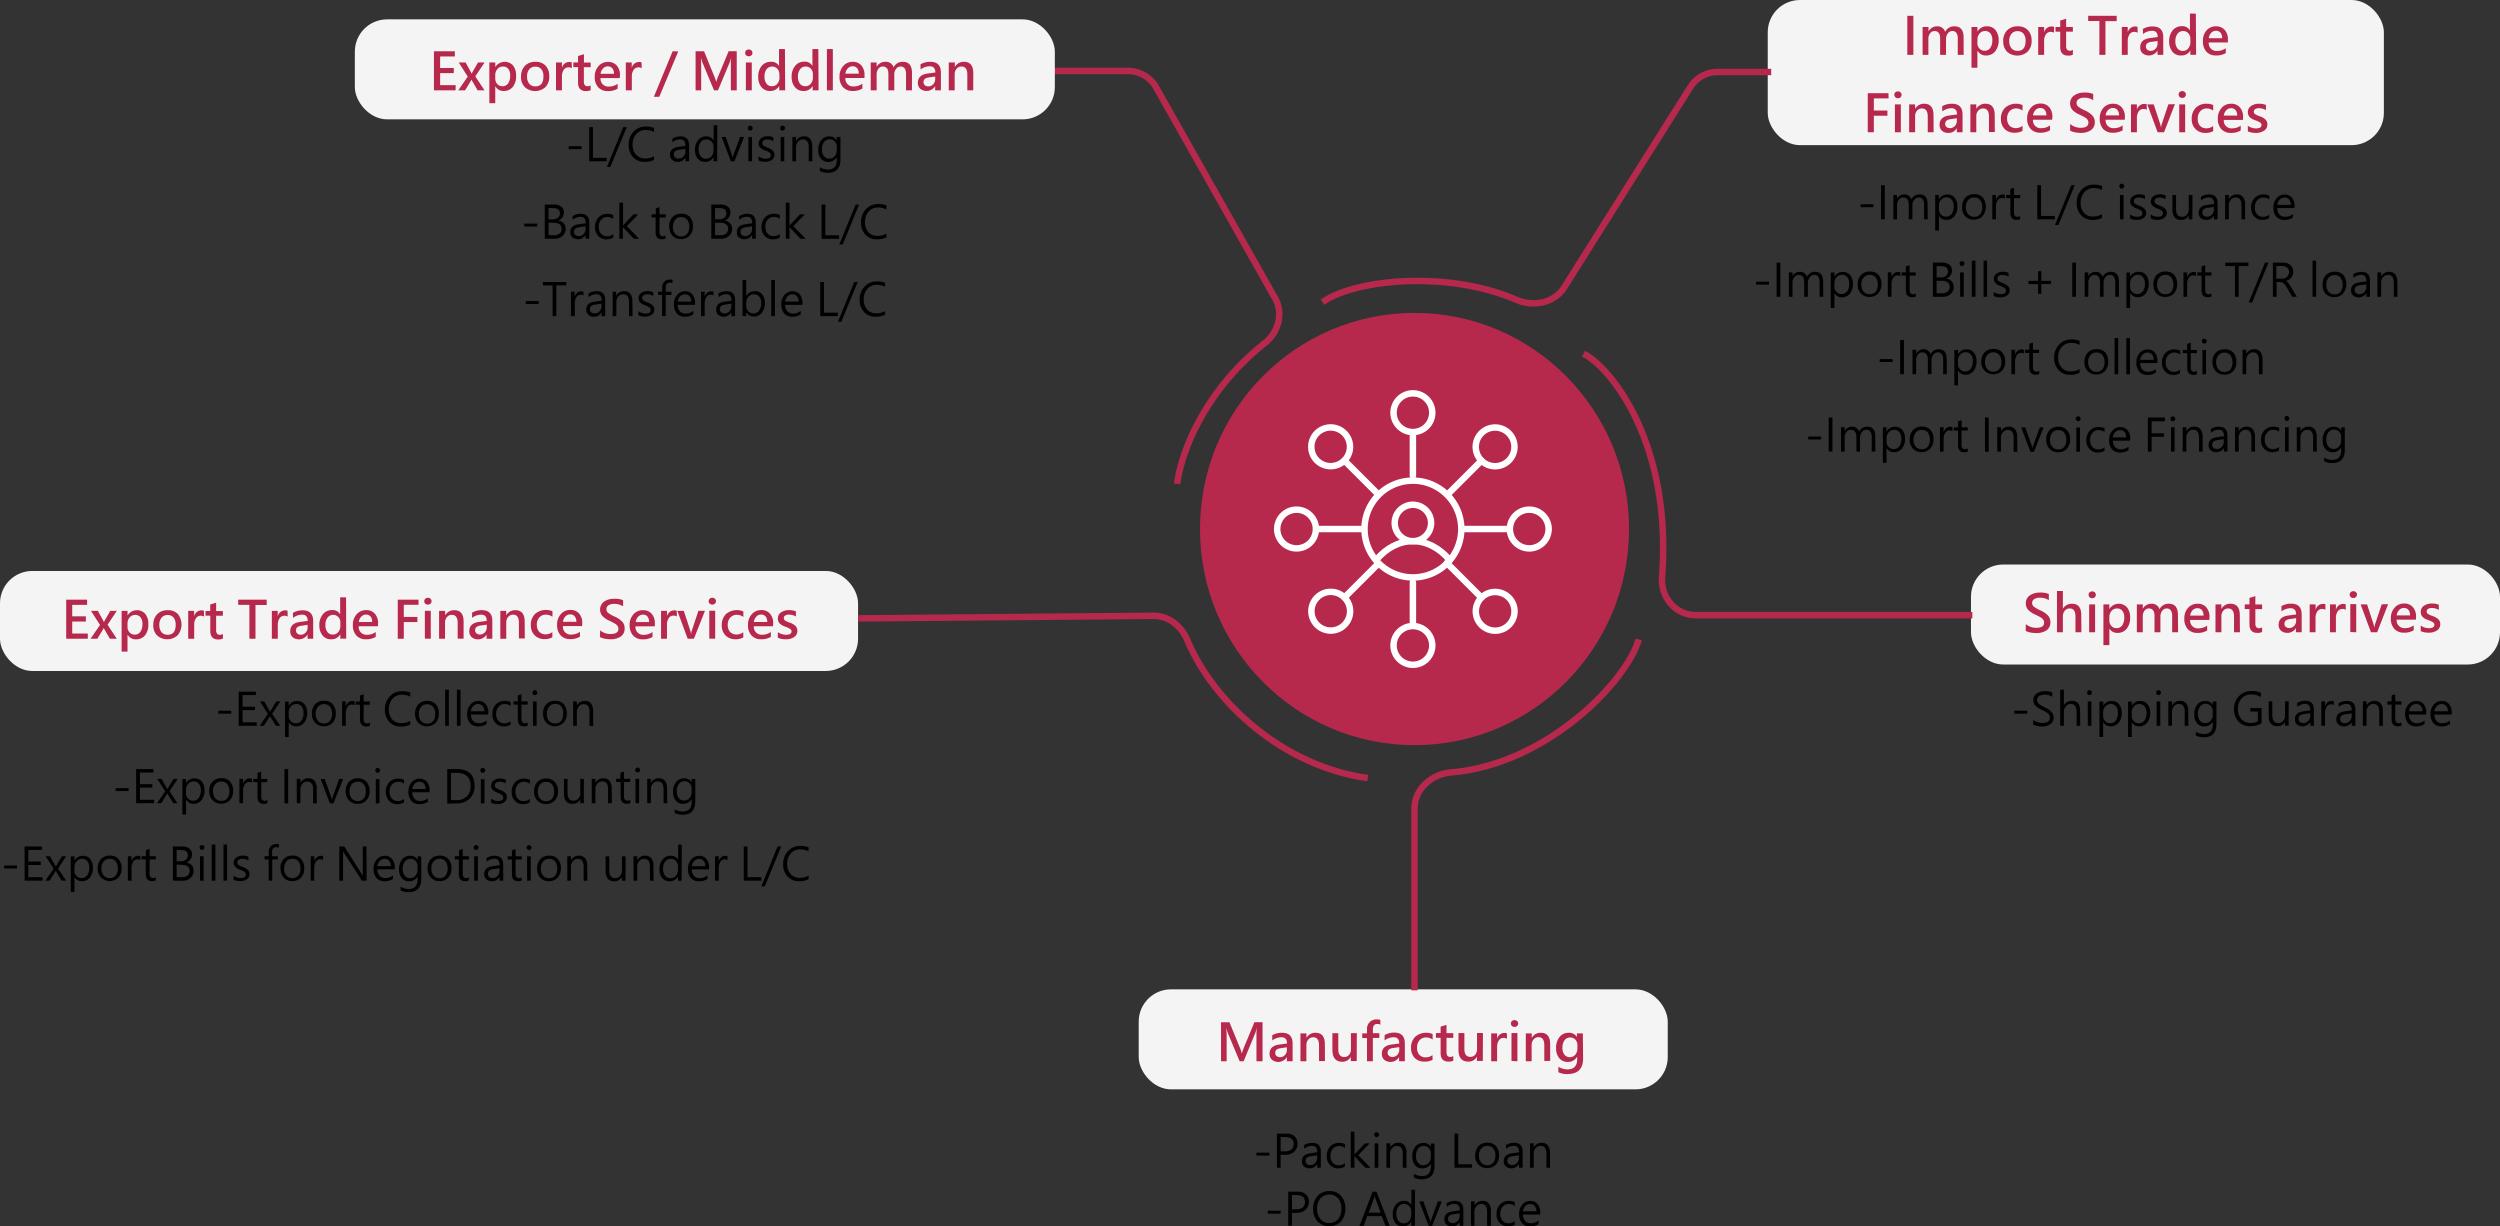 <svg xmlns="http://www.w3.org/2000/svg" xmlns:xlink="http://www.w3.org/1999/xlink" viewBox="0 0 775 380.18"><rect x="0" y="0" width="775" height="380.18" fill="#333333" stroke="none"/><defs><style>.cls-1,.cls-4,.cls-6{fill:none;}.cls-2{fill:#f5f4f5;}.cls-3{fill:#b7284d;}.cls-4{stroke:#b7284d;}.cls-4,.cls-6{stroke-width:2px;}.cls-5{clip-path:url(#clip-path);}.cls-6{stroke:#fff;stroke-linecap:round;stroke-linejoin:round;}</style><clipPath id="clip-path"><rect class="cls-1" x="390" y="116" width="96" height="96"/></clipPath></defs><g id="Layer_2" data-name="Layer 2"><g id="Layer_1-2" data-name="Layer 1"><path d="M180.3,46.23h-4v-.91h4ZM188.09,50h-5.44V39.41h1.16v9.52h4.28Zm6.19-10.59L189.2,51.76h-1.06l5.06-12.35Zm8.47,10.14a6.1,6.1,0,0,1-2.92.63,4.67,4.67,0,0,1-3.59-1.47,5.36,5.36,0,0,1-1.36-3.8,5.72,5.72,0,0,1,1.49-4.06,5.06,5.06,0,0,1,3.89-1.62,6.2,6.2,0,0,1,2.49.44v1.26a5.12,5.12,0,0,0-2.52-.63,3.82,3.82,0,0,0-3,1.27,4.76,4.76,0,0,0-1.12,3.27,4.52,4.52,0,0,0,1.05,3.09A3.56,3.56,0,0,0,200,49.12a5.19,5.19,0,0,0,2.77-.71ZM208.44,43a4.58,4.58,0,0,1,2.55-.72c1.75,0,2.63.93,2.63,2.8V50h-1.14V48.81h0a2.54,2.54,0,0,1-2.33,1.37,2.51,2.51,0,0,1-1.77-.6A2.06,2.06,0,0,1,207.7,48q0-2.1,2.49-2.46l2.28-.33c0-1.31-.52-2-1.57-2a3.67,3.67,0,0,0-2.46.93Zm2.18,3.43a2.63,2.63,0,0,0-1.36.47,1.33,1.33,0,0,0-.37,1,1.15,1.15,0,0,0,.4.92,1.57,1.57,0,0,0,1.07.36,2,2,0,0,0,1.51-.65,2.29,2.29,0,0,0,.6-1.62v-.76ZM222.32,50h-1.13V48.7h0a2.79,2.79,0,0,1-2.61,1.48,2.83,2.83,0,0,1-2.29-1,4.21,4.21,0,0,1-.84-2.76,4.5,4.5,0,0,1,1-3,3.1,3.1,0,0,1,2.51-1.14,2.45,2.45,0,0,1,2.28,1.24h0V38.81h1.13Zm-1.13-4.55a2.11,2.11,0,0,0-.64-1.57,2.07,2.07,0,0,0-1.54-.65,2.13,2.13,0,0,0-1.79.84,3.62,3.62,0,0,0-.64,2.27,3.31,3.31,0,0,0,.61,2.09,2,2,0,0,0,1.67.78,2.15,2.15,0,0,0,1.66-.73,2.74,2.74,0,0,0,.67-1.88Zm9.48-3-3,7.56h-1.09l-2.87-7.56h1.25L226.88,48a5.1,5.1,0,0,1,.27,1h0a5.34,5.34,0,0,1,.23-1l2.05-5.58Zm1.16-2.72a.73.73,0,0,1,.21-.54.72.72,0,0,1,.53-.23.74.74,0,0,1,.54.23.73.73,0,0,1,.22.54.74.74,0,0,1-.22.53.73.73,0,0,1-.54.22.68.68,0,0,1-.53-.22A.72.72,0,0,1,231.83,39.72ZM232,50V42.44h1.13V50Zm3.16-1.54a3.55,3.55,0,0,0,2.17.73c1.08,0,1.61-.36,1.61-1.08a1,1,0,0,0-.35-.78,5.17,5.17,0,0,0-1.38-.69,4.22,4.22,0,0,1-1.64-1,2,2,0,0,1,.43-2.8,3.38,3.38,0,0,1,2-.6,4.35,4.35,0,0,1,1.74.34v1.19a3.47,3.47,0,0,0-1.92-.54,1.88,1.88,0,0,0-1.1.3.91.91,0,0,0-.41.79,1,1,0,0,0,.28.75,5.79,5.79,0,0,0,1.31.68,4.36,4.36,0,0,1,1.73,1,1.76,1.76,0,0,1,.45,1.23,1.87,1.87,0,0,1-.84,1.6,3.66,3.66,0,0,1-2.12.58,4,4,0,0,1-2-.46Zm6.7-8.74a.73.73,0,0,1,.21-.54.72.72,0,0,1,.53-.23.74.74,0,0,1,.54.23.73.73,0,0,1,.22.54.74.74,0,0,1-.22.53.73.73,0,0,1-.54.22.69.69,0,0,1-.53-.22A.72.72,0,0,1,241.85,39.72ZM242,50V42.44h1.13V50Zm9.84,0h-1.14V45.68c0-1.63-.6-2.45-1.79-2.45a1.94,1.94,0,0,0-1.54.71,2.56,2.56,0,0,0-.6,1.75V50h-1.14V42.44h1.14V43.7h0a2.73,2.73,0,0,1,2.49-1.44,2.34,2.34,0,0,1,1.9.8,3.62,3.62,0,0,1,.65,2.32Zm8.7-.59c0,2.77-1.32,4.15-3.94,4.15a5.3,5.3,0,0,1-2.45-.54V51.86a5.05,5.05,0,0,0,2.44.71c1.88,0,2.81-1,2.81-3v-.85h0a2.89,2.89,0,0,1-2.62,1.47,2.82,2.82,0,0,1-2.27-1,4.06,4.06,0,0,1-.86-2.69,4.69,4.69,0,0,1,.94-3.07,3.09,3.09,0,0,1,2.52-1.14,2.48,2.48,0,0,1,2.29,1.24h0V42.44h1.14Zm-1.14-4a2.16,2.16,0,0,0-.63-1.57,2.1,2.1,0,0,0-1.53-.65,2.13,2.13,0,0,0-1.79.84,3.61,3.61,0,0,0-.65,2.31,3.14,3.14,0,0,0,.62,2.06,2,2,0,0,0,1.64.77,2.19,2.19,0,0,0,1.68-.73,2.73,2.73,0,0,0,.66-1.88ZM166.53,70.23h-4v-.91h4ZM168.88,74V63.41h3a3.26,3.26,0,0,1,2.12.66,2.17,2.17,0,0,1,.81,1.76,2.62,2.62,0,0,1-.48,1.56,2.56,2.56,0,0,1-1.34,1v0a2.59,2.59,0,0,1,1.7.79,2.52,2.52,0,0,1,.65,1.79,2.78,2.78,0,0,1-1,2.2,3.58,3.58,0,0,1-2.44.84Zm1.17-9.51V68h1.28a2.47,2.47,0,0,0,1.64-.5,1.73,1.73,0,0,0,.59-1.41c0-1-.68-1.57-2.05-1.57Zm0,4.55v3.88h1.71a2.55,2.55,0,0,0,1.71-.52,1.77,1.77,0,0,0,.62-1.45c0-1.27-.87-1.91-2.61-1.91ZM177.5,67a4.58,4.58,0,0,1,2.55-.72c1.75,0,2.63.93,2.63,2.8V74h-1.14V72.81h0a2.76,2.76,0,0,1-4.1.77,2.06,2.06,0,0,1-.64-1.58q0-2.1,2.49-2.46l2.28-.33c0-1.31-.52-2-1.57-2a3.67,3.67,0,0,0-2.46.93Zm2.18,3.43a2.63,2.63,0,0,0-1.36.47,1.33,1.33,0,0,0-.37,1,1.15,1.15,0,0,0,.4.92,1.57,1.57,0,0,0,1.07.36,2,2,0,0,0,1.51-.65,2.29,2.29,0,0,0,.6-1.62v-.76Zm10.43,3.23a3.85,3.85,0,0,1-2.05.54,3.41,3.41,0,0,1-2.6-1.05,3.86,3.86,0,0,1-1-2.73,4.19,4.19,0,0,1,1.06-3,3.75,3.75,0,0,1,2.84-1.13,3.9,3.9,0,0,1,1.74.37v1.2a3,3,0,0,0-1.81-.6,2.49,2.49,0,0,0-1.92.84,3.21,3.21,0,0,0-.75,2.22,3.07,3.07,0,0,0,.7,2.14,2.43,2.43,0,0,0,1.9.78,3,3,0,0,0,1.87-.67Zm8,.36h-1.62l-3.4-3.62h0V74H192V62.81h1.14v7.1h0l3.23-3.47h1.51l-3.56,3.66Zm8.19-.08a2.19,2.19,0,0,1-1.1.24q-2,0-1.95-2.19V67.42H202v-1h1.31V64.58l1.14-.37v2.23h1.91v1h-1.91v4.34a1.78,1.78,0,0,0,.26,1.11,1.06,1.06,0,0,0,.87.32,1.2,1.2,0,0,0,.78-.25Zm1.14-3.6a4.15,4.15,0,0,1,1-3,3.67,3.67,0,0,1,2.81-1.09,3.33,3.33,0,0,1,2.61,1,4.14,4.14,0,0,1,.95,2.89,4,4,0,0,1-1,2.88,3.54,3.54,0,0,1-2.71,1.1,3.5,3.5,0,0,1-2.65-1.06A3.87,3.87,0,0,1,207.49,70.32Zm1.16,0a3.14,3.14,0,0,0,.7,2.14,2.38,2.38,0,0,0,1.87.8,2.26,2.26,0,0,0,1.84-.78,3.29,3.29,0,0,0,.65-2.19,3.4,3.4,0,0,0-.64-2.22,2.25,2.25,0,0,0-1.85-.79,2.32,2.32,0,0,0-1.87.82A3.23,3.23,0,0,0,208.65,70.27ZM220.5,74V63.41h3a3.24,3.24,0,0,1,2.12.66,2.17,2.17,0,0,1,.81,1.76,2.62,2.62,0,0,1-.48,1.56,2.52,2.52,0,0,1-1.34,1v0a2.57,2.57,0,0,1,1.7.79,2.48,2.48,0,0,1,.65,1.79,2.78,2.78,0,0,1-1,2.2,3.58,3.58,0,0,1-2.44.84Zm1.16-9.51V68h1.28a2.45,2.45,0,0,0,1.64-.5,1.73,1.73,0,0,0,.59-1.41c0-1-.68-1.57-2-1.57Zm0,4.55v3.88h1.71a2.55,2.55,0,0,0,1.71-.52,1.78,1.78,0,0,0,.63-1.45c0-1.27-.87-1.91-2.62-1.91ZM229.11,67a4.58,4.58,0,0,1,2.55-.72c1.75,0,2.63.93,2.63,2.8V74h-1.14V72.81h0a2.76,2.76,0,0,1-4.1.77,2.09,2.09,0,0,1-.64-1.58q0-2.1,2.49-2.46l2.28-.33c0-1.31-.52-2-1.57-2a3.67,3.67,0,0,0-2.46.93Zm2.18,3.43a2.56,2.56,0,0,0-1.35.47,1.34,1.34,0,0,0-.38,1,1.18,1.18,0,0,0,.4.92,1.57,1.57,0,0,0,1.07.36,2,2,0,0,0,1.51-.65,2.29,2.29,0,0,0,.6-1.62v-.76Zm10.43,3.23a3.85,3.85,0,0,1-2.05.54,3.41,3.41,0,0,1-2.6-1.05,3.86,3.86,0,0,1-1-2.73,4.19,4.19,0,0,1,1.06-3A3.75,3.75,0,0,1,240,66.26a4,4,0,0,1,1.75.37v1.2a3.1,3.1,0,0,0-1.82-.6,2.49,2.49,0,0,0-1.92.84,3.21,3.21,0,0,0-.75,2.22,3.07,3.07,0,0,0,.71,2.14,2.41,2.41,0,0,0,1.89.78,3,3,0,0,0,1.87-.67Zm8.05.36h-1.62l-3.4-3.62h0V74h-1.15V62.81h1.15v7.1h0L248,66.44h1.51l-3.56,3.66Zm10.36,0h-5.44V63.41h1.16v9.52h4.28Zm6.19-10.59-5.08,12.35h-1.06l5.06-12.35Zm8.47,10.14a6.1,6.1,0,0,1-2.92.63,4.68,4.68,0,0,1-3.6-1.47,5.41,5.41,0,0,1-1.36-3.8,5.72,5.72,0,0,1,1.5-4.06,5,5,0,0,1,3.89-1.62,6.2,6.2,0,0,1,2.49.44v1.26a5.12,5.12,0,0,0-2.52-.63,3.81,3.81,0,0,0-3,1.27,4.76,4.76,0,0,0-1.12,3.27,4.52,4.52,0,0,0,1.05,3.09A3.55,3.55,0,0,0,272,73.12a5.23,5.23,0,0,0,2.78-.71ZM167,94.23h-4v-.91h4Zm8.53-5.75h-3.06V98h-1.17V88.48h-3V87.41h7.28Zm5.4,3.13a1.47,1.47,0,0,0-.91-.24,1.55,1.55,0,0,0-1.32.76,3.55,3.55,0,0,0-.51,2V98H177V90.44h1.14V92h0a2.63,2.63,0,0,1,.8-1.25,1.79,1.79,0,0,1,1.17-.44,2.05,2.05,0,0,1,.74.1Zm1.5-.63a4.6,4.6,0,0,1,2.55-.72c1.76,0,2.63.93,2.63,2.8V98h-1.14V96.81h0a2.53,2.53,0,0,1-2.32,1.37,2.5,2.5,0,0,1-1.77-.6,2.07,2.07,0,0,1-.65-1.58q0-2.1,2.49-2.46l2.29-.33c0-1.31-.53-2-1.58-2a3.7,3.7,0,0,0-2.46.93Zm2.18,3.43a2.63,2.63,0,0,0-1.35.47,1.34,1.34,0,0,0-.38,1,1.16,1.16,0,0,0,.41.92,1.55,1.55,0,0,0,1.06.36,2,2,0,0,0,1.51-.65,2.25,2.25,0,0,0,.61-1.62v-.76ZM196.1,98H195V93.68c0-1.63-.6-2.45-1.79-2.45a1.93,1.93,0,0,0-1.54.71,2.56,2.56,0,0,0-.6,1.75V98h-1.15V90.44H191V91.7h0a2.72,2.72,0,0,1,2.48-1.44,2.31,2.31,0,0,1,1.9.8,3.56,3.56,0,0,1,.66,2.32Zm1.83-1.54a3.57,3.57,0,0,0,2.17.73q1.62,0,1.62-1.08a1,1,0,0,0-.36-.78,5,5,0,0,0-1.38-.69,4.16,4.16,0,0,1-1.63-1,2,2,0,0,1,.42-2.8,3.43,3.43,0,0,1,2-.6,4.34,4.34,0,0,1,1.73.34v1.19a3.45,3.45,0,0,0-1.92-.54,1.83,1.83,0,0,0-1.09.3.92.92,0,0,0-.42.79,1,1,0,0,0,.29.75,5.35,5.35,0,0,0,1.31.68,4.44,4.44,0,0,1,1.73,1,1.8,1.8,0,0,1,.44,1.23,1.86,1.86,0,0,1-.83,1.6,3.67,3.67,0,0,1-2.13.58,4,4,0,0,1-2-.46Zm10.52-8.64a1.67,1.67,0,0,0-.8-.2c-.86,0-1.28.55-1.28,1.63v1.19h1.77v1h-1.77V98h-1.13V91.42H204v-1h1.29V89.2a2.54,2.54,0,0,1,.67-1.88,2.31,2.31,0,0,1,1.68-.67,2.19,2.19,0,0,1,.86.13Zm7,6.68h-5.36a2.89,2.89,0,0,0,.69,2,2.34,2.34,0,0,0,1.8.7,3.72,3.72,0,0,0,2.36-.85v1.09a4.34,4.34,0,0,1-2.63.74,3.18,3.18,0,0,1-2.49-1,4.25,4.25,0,0,1-.91-2.91,4.15,4.15,0,0,1,1-2.85,3.18,3.18,0,0,1,2.48-1.13,2.79,2.79,0,0,1,2.26,1,4,4,0,0,1,.82,2.66Zm-1.18-1a2.44,2.44,0,0,0-.51-1.66,1.74,1.74,0,0,0-1.41-.59,2,2,0,0,0-1.46.59,2.8,2.8,0,0,0-.79,1.66Zm6.92-1.89a1.47,1.47,0,0,0-.91-.24,1.55,1.55,0,0,0-1.32.76,3.55,3.55,0,0,0-.51,2V98h-1.14V90.44h1.14V92h0a2.71,2.71,0,0,1,.8-1.25,1.79,1.79,0,0,1,1.17-.44,2,2,0,0,1,.74.1Zm1.51-.63a4.57,4.57,0,0,1,2.54-.72c1.76,0,2.64.93,2.64,2.8V98h-1.15V96.81h0a2.75,2.75,0,0,1-4.09.77A2.06,2.06,0,0,1,222,96q0-2.1,2.49-2.46l2.28-.33c0-1.31-.53-2-1.57-2a3.67,3.67,0,0,0-2.46.93Zm2.17,3.43a2.63,2.63,0,0,0-1.35.47,1.33,1.33,0,0,0-.37,1,1.15,1.15,0,0,0,.4.92,1.56,1.56,0,0,0,1.07.36,2,2,0,0,0,1.51-.65,2.29,2.29,0,0,0,.6-1.62v-.76Zm6.46,2.48V98h-1.14V86.81h1.14v5h0A2.88,2.88,0,0,1,234,90.26a2.8,2.8,0,0,1,2.28,1,4.2,4.2,0,0,1,.83,2.72,4.64,4.64,0,0,1-.94,3,3.07,3.07,0,0,1-2.52,1.14,2.49,2.49,0,0,1-2.27-1.29Zm0-2a2.26,2.26,0,0,0,.63,1.62,2.11,2.11,0,0,0,1.57.66,2.06,2.06,0,0,0,1.75-.86A3.91,3.91,0,0,0,236,94a3.11,3.11,0,0,0-.59-2,2,2,0,0,0-1.61-.74A2.21,2.21,0,0,0,232,92a2.65,2.65,0,0,0-.67,1.87ZM239.08,98V86.81h1.14V98Zm9.66-3.5h-5.36a3,3,0,0,0,.69,2,2.34,2.34,0,0,0,1.8.7,3.72,3.72,0,0,0,2.36-.85v1.09a4.32,4.32,0,0,1-2.63.74,3.18,3.18,0,0,1-2.49-1,4.25,4.25,0,0,1-.91-2.91,4.2,4.2,0,0,1,1-2.85,3.19,3.19,0,0,1,2.48-1.13,2.81,2.81,0,0,1,2.27,1,4,4,0,0,1,.81,2.66Zm-1.17-1a2.5,2.5,0,0,0-.52-1.66,1.73,1.73,0,0,0-1.41-.59,2,2,0,0,0-1.46.59,2.85,2.85,0,0,0-.78,1.66ZM259.71,98h-5.44V87.41h1.16v9.52h4.28Zm6.18-10.59-5.08,12.35h-1.05l5.05-12.35Zm8.47,10.14a6.1,6.1,0,0,1-2.92.63,4.67,4.67,0,0,1-3.59-1.47,5.36,5.36,0,0,1-1.36-3.8A5.76,5.76,0,0,1,268,88.85a5.07,5.07,0,0,1,3.9-1.62,6.12,6.12,0,0,1,2.48.44v1.26a5.11,5.11,0,0,0-2.51-.63,3.83,3.83,0,0,0-3,1.27,4.81,4.81,0,0,0-1.12,3.27,4.48,4.48,0,0,0,1.06,3.09,3.55,3.55,0,0,0,2.82,1.19,5.19,5.19,0,0,0,2.77-.71Z"/><path d="M580.77,64.23h-4v-.91h4ZM584.29,68h-1.16V57.41h1.16Zm13.31,0h-1.14V63.66a3.25,3.25,0,0,0-.41-1.87,1.5,1.5,0,0,0-1.32-.56,1.63,1.63,0,0,0-1.33.73,2.73,2.73,0,0,0-.56,1.72V68h-1.13V63.5c0-1.51-.59-2.27-1.76-2.27a1.62,1.62,0,0,0-1.34.69,2.83,2.83,0,0,0-.53,1.76V68h-1.14V60.44h1.14v1.2h0a2.53,2.53,0,0,1,2.33-1.38,2.17,2.17,0,0,1,1.33.44,2.12,2.12,0,0,1,.81,1.14,2.7,2.7,0,0,1,2.51-1.58c1.67,0,2.5,1,2.5,3.08Zm3.46-1.11v4.59h-1.15v-11h1.15v1.34h0a2.88,2.88,0,0,1,2.62-1.52,2.79,2.79,0,0,1,2.27,1,4.12,4.12,0,0,1,.84,2.73,4.64,4.64,0,0,1-.94,3,3.08,3.08,0,0,1-2.52,1.14,2.52,2.52,0,0,1-2.27-1.29Zm0-2a2.25,2.25,0,0,0,.63,1.61,2.11,2.11,0,0,0,1.57.66,2.08,2.08,0,0,0,1.75-.86,3.91,3.91,0,0,0,.64-2.38,3.07,3.07,0,0,0-.6-2,2,2,0,0,0-1.6-.73,2.25,2.25,0,0,0-1.72.74,2.65,2.65,0,0,0-.67,1.87Zm7.2-.62a4.11,4.11,0,0,1,1-3,3.65,3.65,0,0,1,2.8-1.09,3.33,3.33,0,0,1,2.61,1.05,4.72,4.72,0,0,1-.07,5.77,3.56,3.56,0,0,1-2.72,1.1,3.46,3.46,0,0,1-2.64-1.06A3.88,3.88,0,0,1,608.26,64.32Zm1.16,0a3.19,3.19,0,0,0,.7,2.14,2.39,2.39,0,0,0,1.87.8,2.25,2.25,0,0,0,1.84-.78,3.29,3.29,0,0,0,.66-2.19,3.4,3.4,0,0,0-.65-2.22,2.23,2.23,0,0,0-1.85-.79,2.33,2.33,0,0,0-1.87.82A3.28,3.28,0,0,0,609.42,64.27Zm12.07-2.66a1.47,1.47,0,0,0-.91-.24,1.55,1.55,0,0,0-1.32.76,3.55,3.55,0,0,0-.51,2V68h-1.14V60.44h1.14V62h0a2.71,2.71,0,0,1,.8-1.25,1.79,1.79,0,0,1,1.17-.44,2,2,0,0,1,.74.1Zm4.76,6.31a2.16,2.16,0,0,1-1.1.24c-1.3,0-1.94-.73-1.94-2.19V61.42h-1.32v-1h1.32V58.58l1.13-.37v2.23h1.91v1h-1.91v4.34a1.85,1.85,0,0,0,.26,1.11,1.06,1.06,0,0,0,.87.32,1.2,1.2,0,0,0,.78-.25ZM637,68h-5.44V57.41h1.16v9.52H637Zm6.18-10.59-5.08,12.35h-1.06l5.06-12.35Zm8.47,10.14a6.1,6.1,0,0,1-2.92.63,4.67,4.67,0,0,1-3.59-1.47,5.36,5.36,0,0,1-1.36-3.8,5.76,5.76,0,0,1,1.49-4.06,5.06,5.06,0,0,1,3.89-1.62,6.14,6.14,0,0,1,2.49.44v1.26a5.11,5.11,0,0,0-2.51-.63,3.84,3.84,0,0,0-3,1.27A4.81,4.81,0,0,0,645,62.84a4.52,4.52,0,0,0,1,3.09,3.59,3.59,0,0,0,2.83,1.19,5.19,5.19,0,0,0,2.77-.71ZM657,57.72a.74.74,0,0,1,1.28-.54.74.74,0,0,1,.23.54.75.75,0,0,1-.23.53.72.72,0,0,1-.54.22.69.69,0,0,1-.53-.22A.72.72,0,0,1,657,57.72ZM657.18,68V60.44h1.13V68Zm3.16-1.54a3.55,3.55,0,0,0,2.17.73q1.62,0,1.62-1.08a1,1,0,0,0-.36-.78,5,5,0,0,0-1.38-.69,4.09,4.09,0,0,1-1.63-1,2,2,0,0,1,.42-2.8,3.4,3.4,0,0,1,2-.6,4.35,4.35,0,0,1,1.74.34v1.19a3.47,3.47,0,0,0-1.92-.54,1.88,1.88,0,0,0-1.1.3.94.94,0,0,0-.41.79,1,1,0,0,0,.28.75,5.7,5.7,0,0,0,1.32.68,4.44,4.44,0,0,1,1.73,1A1.8,1.8,0,0,1,665.3,66a1.88,1.88,0,0,1-.83,1.6,3.69,3.69,0,0,1-2.13.58,4,4,0,0,1-2-.46Zm6.38,0a3.58,3.58,0,0,0,2.18.73c1.07,0,1.61-.36,1.61-1.08a1,1,0,0,0-.36-.78,5,5,0,0,0-1.38-.69,4.16,4.16,0,0,1-1.63-1,2,2,0,0,1,.42-2.8,3.43,3.43,0,0,1,2.05-.6,4.31,4.31,0,0,1,1.73.34v1.19a3.43,3.43,0,0,0-1.92-.54,1.85,1.85,0,0,0-1.09.3.92.92,0,0,0-.42.79,1,1,0,0,0,.29.75,5.56,5.56,0,0,0,1.31.68,4.44,4.44,0,0,1,1.73,1,1.76,1.76,0,0,1,.45,1.23,1.87,1.87,0,0,1-.84,1.6,3.66,3.66,0,0,1-2.12.58,4.09,4.09,0,0,1-2-.46ZM679.63,68h-1.14V66.8h0a2.47,2.47,0,0,1-2.33,1.38c-1.81,0-2.71-1.08-2.71-3.22V60.44h1.13v4.33c0,1.62.62,2.44,1.86,2.44a1.9,1.9,0,0,0,1.5-.68,2.61,2.61,0,0,0,.58-1.74V60.44h1.14Zm2.64-7a4.63,4.63,0,0,1,2.55-.72c1.76,0,2.64.93,2.64,2.8V68h-1.15V66.81h0A2.53,2.53,0,0,1,684,68.18a2.5,2.5,0,0,1-1.77-.6,2.06,2.06,0,0,1-.64-1.58c0-1.4.83-2.22,2.48-2.46l2.29-.33c0-1.31-.53-2-1.58-2a3.7,3.7,0,0,0-2.46.93Zm2.19,3.43a2.63,2.63,0,0,0-1.36.47,1.33,1.33,0,0,0-.37,1,1.15,1.15,0,0,0,.4.92,1.56,1.56,0,0,0,1.07.36,2,2,0,0,0,1.51-.65,2.29,2.29,0,0,0,.6-1.62v-.76ZM696,68h-1.14V63.68c0-1.63-.6-2.45-1.79-2.45a1.93,1.93,0,0,0-1.54.71,2.56,2.56,0,0,0-.6,1.75V68h-1.14V60.44h1.14V61.7h0a2.73,2.73,0,0,1,2.48-1.44,2.31,2.31,0,0,1,1.9.8,3.56,3.56,0,0,1,.66,2.32Zm7.42-.36a3.82,3.82,0,0,1-2,.54,3.39,3.39,0,0,1-2.59-1.05,3.82,3.82,0,0,1-1-2.73,4.2,4.2,0,0,1,1.07-3,3.71,3.71,0,0,1,2.83-1.13,3.92,3.92,0,0,1,1.75.37v1.2a3.09,3.09,0,0,0-1.81-.6,2.46,2.46,0,0,0-1.92.84,3.17,3.17,0,0,0-.76,2.22,3.07,3.07,0,0,0,.71,2.14,2.42,2.42,0,0,0,1.89.78,3,3,0,0,0,1.87-.67Zm7.89-3.14h-5.36a2.89,2.89,0,0,0,.69,2,2.31,2.31,0,0,0,1.79.7,3.7,3.7,0,0,0,2.36-.85v1.09a4.29,4.29,0,0,1-2.62.74,3.2,3.2,0,0,1-2.5-1,4.3,4.3,0,0,1-.91-2.91,4.16,4.16,0,0,1,1-2.85,3.16,3.16,0,0,1,2.47-1.13,2.81,2.81,0,0,1,2.27,1,4,4,0,0,1,.82,2.66Zm-1.18-1a2.49,2.49,0,0,0-.51-1.66,1.75,1.75,0,0,0-1.42-.59,2,2,0,0,0-1.45.59,2.8,2.8,0,0,0-.79,1.66ZM548.39,88.23h-4v-.91h4ZM551.91,92h-1.17V81.41h1.17Zm13.31,0h-1.15V87.66a3.26,3.26,0,0,0-.4-1.87,1.5,1.5,0,0,0-1.32-.56A1.63,1.63,0,0,0,561,86a2.73,2.73,0,0,0-.56,1.72V92h-1.14V87.5c0-1.51-.58-2.27-1.75-2.27a1.62,1.62,0,0,0-1.34.69,2.83,2.83,0,0,0-.53,1.76V92h-1.14V84.44h1.14v1.2h0a2.55,2.55,0,0,1,2.34-1.38,2.19,2.19,0,0,1,1.33.44,2.23,2.23,0,0,1,.81,1.14,2.69,2.69,0,0,1,2.51-1.58c1.66,0,2.5,1,2.5,3.08Zm3.45-1.11v4.59h-1.14v-11h1.14v1.34h0a2.88,2.88,0,0,1,2.62-1.52,2.79,2.79,0,0,1,2.27,1,4.12,4.12,0,0,1,.84,2.73,4.64,4.64,0,0,1-.94,3A3.08,3.08,0,0,1,571,92.18a2.51,2.51,0,0,1-2.27-1.29Zm0-2a2.26,2.26,0,0,0,.64,1.61,2.2,2.2,0,0,0,3.32-.2,4,4,0,0,0,.64-2.38,3.07,3.07,0,0,0-.6-2,2,2,0,0,0-1.6-.73,2.25,2.25,0,0,0-1.72.74,2.65,2.65,0,0,0-.68,1.87Zm7.21-.62a4.11,4.11,0,0,1,1-3,3.65,3.65,0,0,1,2.8-1.09,3.33,3.33,0,0,1,2.61,1,4.14,4.14,0,0,1,.95,2.89,4,4,0,0,1-1,2.88,3.53,3.53,0,0,1-2.71,1.1,3.46,3.46,0,0,1-2.64-1.06A3.88,3.88,0,0,1,575.88,88.32Zm1.16,0a3.14,3.14,0,0,0,.7,2.14,2.38,2.38,0,0,0,1.87.8,2.25,2.25,0,0,0,1.84-.78,3.29,3.29,0,0,0,.66-2.19,3.4,3.4,0,0,0-.65-2.22,2.25,2.25,0,0,0-1.85-.79,2.32,2.32,0,0,0-1.87.82A3.23,3.23,0,0,0,577,88.27Zm12.07-2.66a1.49,1.49,0,0,0-.91-.24,1.53,1.53,0,0,0-1.32.76,3.55,3.55,0,0,0-.51,2V92h-1.15V84.44h1.15V86h0a2.7,2.7,0,0,1,.79-1.25,1.84,1.84,0,0,1,1.18-.44,2.05,2.05,0,0,1,.74.1Zm4.76,6.31a2.19,2.19,0,0,1-1.1.24q-1.95,0-1.95-2.19V85.42h-1.31v-1h1.31V82.58l1.14-.37v2.23h1.91v1H592v4.34a1.78,1.78,0,0,0,.26,1.11,1.06,1.06,0,0,0,.87.32,1.2,1.2,0,0,0,.78-.25Zm5.31.08V81.41h3a3.27,3.27,0,0,1,2.13.66,2.17,2.17,0,0,1,.81,1.76,2.62,2.62,0,0,1-.48,1.56,2.56,2.56,0,0,1-1.34,1v0a2.59,2.59,0,0,1,1.7.79,2.52,2.52,0,0,1,.65,1.79,2.78,2.78,0,0,1-1,2.2,3.58,3.58,0,0,1-2.44.84Zm1.17-9.51V86h1.28a2.47,2.47,0,0,0,1.64-.5,1.76,1.76,0,0,0,.59-1.41c0-1-.68-1.57-2.05-1.57Zm0,4.55v3.88h1.71a2.55,2.55,0,0,0,1.71-.52,1.8,1.8,0,0,0,.62-1.45c0-1.27-.87-1.91-2.61-1.91Zm7.12-5.32a.73.73,0,0,1,.21-.54.72.72,0,0,1,.53-.23.74.74,0,0,1,.54.23.73.73,0,0,1,.22.54.74.74,0,0,1-.22.53.73.73,0,0,1-.54.22.72.72,0,0,1-.54-.22A.76.76,0,0,1,607.47,81.72ZM607.63,92V84.44h1.13V92Zm3.63,0V80.81h1.14V92Zm3.64,0V80.81H616V92Zm3.16-1.54a3.55,3.55,0,0,0,2.17.73c1.08,0,1.61-.36,1.61-1.08a1,1,0,0,0-.35-.78,5,5,0,0,0-1.38-.69,4.22,4.22,0,0,1-1.64-1,1.92,1.92,0,0,1-.4-1.22,1.87,1.87,0,0,1,.83-1.58,3.4,3.4,0,0,1,2-.6,4.35,4.35,0,0,1,1.74.34v1.19a3.47,3.47,0,0,0-1.92-.54,1.88,1.88,0,0,0-1.1.3.94.94,0,0,0-.41.79,1,1,0,0,0,.28.75,5.7,5.7,0,0,0,1.32.68,4.52,4.52,0,0,1,1.73,1A1.8,1.8,0,0,1,623,90a1.88,1.88,0,0,1-.83,1.6,3.67,3.67,0,0,1-2.13.58,4,4,0,0,1-2-.46Zm17.75-2.39h-3v3h-1v-3h-3v-1h3v-3h1v3h3ZM643.56,92H642.4V81.41h1.16Zm13.31,0h-1.14V87.66a3.26,3.26,0,0,0-.4-1.87,1.53,1.53,0,0,0-1.32-.56,1.65,1.65,0,0,0-1.34.73,2.73,2.73,0,0,0-.56,1.72V92H651V87.5c0-1.51-.59-2.27-1.76-2.27a1.63,1.63,0,0,0-1.34.69,2.83,2.83,0,0,0-.52,1.76V92h-1.14V84.44h1.14v1.2h0a2.55,2.55,0,0,1,2.34-1.38,2.16,2.16,0,0,1,1.32.44,2.12,2.12,0,0,1,.81,1.14,2.71,2.71,0,0,1,2.52-1.58c1.66,0,2.49,1,2.49,3.08Zm3.46-1.11v4.59h-1.14v-11h1.14v1.34h0A2.89,2.89,0,0,1,663,84.26a2.81,2.81,0,0,1,2.28,1,4.12,4.12,0,0,1,.83,2.73,4.69,4.69,0,0,1-.93,3,3.08,3.08,0,0,1-2.52,1.14,2.53,2.53,0,0,1-2.28-1.29Zm0-2a2.22,2.22,0,0,0,.64,1.61,2.19,2.19,0,0,0,3.31-.2,3.91,3.91,0,0,0,.64-2.38,3.07,3.07,0,0,0-.6-2,2,2,0,0,0-1.6-.73A2.23,2.23,0,0,0,661,86a2.65,2.65,0,0,0-.68,1.87Zm7.21-.62a4.15,4.15,0,0,1,1-3,3.66,3.66,0,0,1,2.8-1.09,3.34,3.34,0,0,1,2.62,1,4.14,4.14,0,0,1,.95,2.89,4.06,4.06,0,0,1-1,2.88,3.54,3.54,0,0,1-2.71,1.1,3.5,3.5,0,0,1-2.65-1.06A3.87,3.87,0,0,1,667.54,88.32Zm1.16,0a3.14,3.14,0,0,0,.7,2.14,2.36,2.36,0,0,0,1.87.8,2.27,2.27,0,0,0,1.84-.78,4.06,4.06,0,0,0,0-4.41,2.21,2.21,0,0,0-1.84-.79,2.3,2.3,0,0,0-1.87.82A3.23,3.23,0,0,0,668.7,88.27Zm12.06-2.66a1.47,1.47,0,0,0-.91-.24,1.55,1.55,0,0,0-1.32.76,3.55,3.55,0,0,0-.51,2V92h-1.14V84.44H678V86h0a2.62,2.62,0,0,1,.79-1.25,1.84,1.84,0,0,1,1.18-.44,2,2,0,0,1,.73.1Zm4.77,6.31a2.21,2.21,0,0,1-1.1.24q-1.95,0-1.95-2.19V85.42h-1.31v-1h1.31V82.58l1.13-.37v2.23h1.92v1h-1.92v4.34a1.85,1.85,0,0,0,.26,1.11,1.09,1.09,0,0,0,.87.32,1.21,1.21,0,0,0,.79-.25ZM697,82.48H694V92h-1.17V82.48h-3V81.41H697Zm6.23-1.07-5.08,12.35h-1.06l5.06-12.35ZM712,92h-1.4l-1.77-3a3.69,3.69,0,0,0-1-1.25,2,2,0,0,0-1.08-.3h-1V92h-1.16V81.41h3.12a3.38,3.38,0,0,1,2.31.75,2.59,2.59,0,0,1,.87,2.07,2.8,2.8,0,0,1-2.35,2.85v0a2.09,2.09,0,0,1,.72.49,10.49,10.49,0,0,1,.85,1.22Zm-6.34-9.51v3.9h1.73a2.23,2.23,0,0,0,1.57-.56,2,2,0,0,0,.61-1.51,1.68,1.68,0,0,0-.55-1.34,2.36,2.36,0,0,0-1.62-.49ZM716.88,92V80.81H718V92ZM720,88.32a4.16,4.16,0,0,1,1-3,3.66,3.66,0,0,1,2.8-1.09,3.32,3.32,0,0,1,2.61,1,4.68,4.68,0,0,1-.07,5.77,3.54,3.54,0,0,1-2.71,1.1A3.48,3.48,0,0,1,721,91.12,3.88,3.88,0,0,1,720,88.32Zm1.17,0a3.18,3.18,0,0,0,.69,2.14,2.4,2.4,0,0,0,1.88.8,2.27,2.27,0,0,0,1.84-.78,4.06,4.06,0,0,0,0-4.41,2.21,2.21,0,0,0-1.84-.79,2.34,2.34,0,0,0-1.88.82A3.28,3.28,0,0,0,721.16,88.27ZM729.52,85a4.58,4.58,0,0,1,2.55-.72c1.75,0,2.63.93,2.63,2.8V92h-1.14V90.81h0a2.54,2.54,0,0,1-2.33,1.37,2.51,2.51,0,0,1-1.77-.6,2.06,2.06,0,0,1-.64-1.58q0-2.1,2.49-2.46l2.28-.33c0-1.31-.52-2-1.57-2a3.67,3.67,0,0,0-2.46.93Zm2.18,3.43a2.63,2.63,0,0,0-1.36.47,1.33,1.33,0,0,0-.37,1,1.15,1.15,0,0,0,.4.92,1.57,1.57,0,0,0,1.07.36,2,2,0,0,0,1.51-.65,2.29,2.29,0,0,0,.6-1.62v-.76ZM743.22,92h-1.14V87.68c0-1.63-.6-2.45-1.79-2.45a1.94,1.94,0,0,0-1.54.71,2.56,2.56,0,0,0-.6,1.75V92H737V84.44h1.14V85.7h0a2.71,2.71,0,0,1,2.48-1.44,2.33,2.33,0,0,1,1.9.8,3.56,3.56,0,0,1,.65,2.32ZM586.7,112.23h-4v-.91h4Zm3.52,3.77h-1.17V105.41h1.17Zm13.3,0h-1.14v-4.34a3.24,3.24,0,0,0-.4-1.87,1.5,1.5,0,0,0-1.32-.56,1.63,1.63,0,0,0-1.33.73,2.67,2.67,0,0,0-.56,1.72V116h-1.14v-4.5c0-1.51-.58-2.27-1.75-2.27a1.65,1.65,0,0,0-1.35.69,2.83,2.83,0,0,0-.52,1.76V116h-1.14v-7.56H594v1.2h0a2.55,2.55,0,0,1,2.34-1.38,2.19,2.19,0,0,1,1.33.44,2.16,2.16,0,0,1,.8,1.14,2.71,2.71,0,0,1,2.52-1.58q2.49,0,2.49,3.09Zm3.46-1.11v4.59h-1.14v-11H607v1.34h0a2.87,2.87,0,0,1,2.62-1.52,2.79,2.79,0,0,1,2.27,1,4.12,4.12,0,0,1,.84,2.73,4.7,4.7,0,0,1-.94,3,3.08,3.08,0,0,1-2.52,1.14,2.51,2.51,0,0,1-2.27-1.29Zm0-2a2.26,2.26,0,0,0,.64,1.61,2.09,2.09,0,0,0,1.56.66,2.05,2.05,0,0,0,1.75-.86,3.91,3.91,0,0,0,.65-2.38,3.07,3.07,0,0,0-.6-2,2,2,0,0,0-1.6-.73,2.23,2.23,0,0,0-1.72.74,2.65,2.65,0,0,0-.68,1.87Zm7.21-.62a4.15,4.15,0,0,1,1-3,3.68,3.68,0,0,1,2.81-1.09,3.33,3.33,0,0,1,2.61,1,4.14,4.14,0,0,1,1,2.89,4,4,0,0,1-1,2.88,3.87,3.87,0,0,1-5.36,0A3.87,3.87,0,0,1,614.19,112.32Zm1.16,0a3.14,3.14,0,0,0,.7,2.14,2.38,2.38,0,0,0,1.87.8,2.26,2.26,0,0,0,1.84-.78,3.29,3.29,0,0,0,.66-2.19,3.4,3.4,0,0,0-.65-2.22,2.25,2.25,0,0,0-1.85-.79,2.32,2.32,0,0,0-1.87.82A3.23,3.23,0,0,0,615.35,112.27Zm12.07-2.66a1.49,1.49,0,0,0-.91-.24,1.52,1.52,0,0,0-1.32.77,3.5,3.5,0,0,0-.52,2V116h-1.14v-7.56h1.14V110h0a2.7,2.7,0,0,1,.79-1.25,1.84,1.84,0,0,1,1.18-.44,2.05,2.05,0,0,1,.74.1Zm4.76,6.32a2.31,2.31,0,0,1-1.1.23q-2,0-2-2.19v-4.55h-1.31v-1h1.31v-1.86l1.14-.37v2.23h1.91v1h-1.91v4.34a1.73,1.73,0,0,0,.26,1.1,1,1,0,0,0,.87.33,1.2,1.2,0,0,0,.78-.25Zm12.49-.38a6.1,6.1,0,0,1-2.92.63,4.67,4.67,0,0,1-3.59-1.47,5.37,5.37,0,0,1-1.37-3.8,5.72,5.72,0,0,1,1.5-4.06,5.06,5.06,0,0,1,3.89-1.62,6.2,6.2,0,0,1,2.49.44v1.26a5.12,5.12,0,0,0-2.52-.63,3.82,3.82,0,0,0-3,1.27,4.76,4.76,0,0,0-1.12,3.27,4.52,4.52,0,0,0,1.05,3.09,3.56,3.56,0,0,0,2.83,1.19,5.19,5.19,0,0,0,2.77-.71Zm1.5-3.23a4.15,4.15,0,0,1,1-3,3.68,3.68,0,0,1,2.8-1.09,3.34,3.34,0,0,1,2.62,1,4.14,4.14,0,0,1,.95,2.89,4,4,0,0,1-1,2.88,3.54,3.54,0,0,1-2.71,1.1,3.5,3.5,0,0,1-2.65-1.06A3.87,3.87,0,0,1,646.17,112.32Zm1.16,0a3.14,3.14,0,0,0,.7,2.14,2.38,2.38,0,0,0,1.87.8,2.27,2.27,0,0,0,1.84-.78,3.29,3.29,0,0,0,.66-2.19,3.34,3.34,0,0,0-.66-2.22,2.21,2.21,0,0,0-1.84-.79,2.32,2.32,0,0,0-1.87.82A3.23,3.23,0,0,0,647.33,112.27Zm8.19,3.73V104.81h1.13V116Zm3.64,0V104.81h1.13V116Zm9.65-3.5h-5.35a2.89,2.89,0,0,0,.69,2,2.31,2.31,0,0,0,1.79.7,3.7,3.7,0,0,0,2.36-.85v1.09a4.29,4.29,0,0,1-2.62.74,3.19,3.19,0,0,1-2.5-1,4.3,4.3,0,0,1-.91-2.91,4.16,4.16,0,0,1,1-2.85,3.16,3.16,0,0,1,2.47-1.13,2.81,2.81,0,0,1,2.27,1,4,4,0,0,1,.81,2.67Zm-1.17-1a2.55,2.55,0,0,0-.51-1.66,1.75,1.75,0,0,0-1.42-.59,2,2,0,0,0-1.45.59,2.8,2.8,0,0,0-.79,1.66Zm8.15,4.14a3.82,3.82,0,0,1-2,.54,3.39,3.39,0,0,1-2.59-1.05,3.82,3.82,0,0,1-1-2.73,4.2,4.2,0,0,1,1.07-3,3.71,3.71,0,0,1,2.83-1.13,4.06,4.06,0,0,1,1.75.37v1.2a3.09,3.09,0,0,0-1.81-.6,2.46,2.46,0,0,0-1.92.84,3.17,3.17,0,0,0-.76,2.22,3.07,3.07,0,0,0,.71,2.14,2.42,2.42,0,0,0,1.89.78,3,3,0,0,0,1.87-.67Zm5.3.29a2.35,2.35,0,0,1-1.11.23c-1.29,0-1.94-.73-1.94-2.19v-4.55h-1.32v-1H678v-1.86l1.13-.37v2.23h1.92v1h-1.92v4.34a1.79,1.79,0,0,0,.26,1.1,1,1,0,0,0,.87.33,1.22,1.22,0,0,0,.79-.25Zm1.49-10.21a.73.73,0,0,1,.21-.54.74.74,0,0,1,1.07,0,.74.74,0,0,1,0,1.07.72.72,0,0,1-.54.22.69.69,0,0,1-.53-.22A.72.72,0,0,1,682.58,105.72Zm.16,10.28v-7.56h1.13V116Zm3.12-3.68a4.15,4.15,0,0,1,1-3,3.66,3.66,0,0,1,2.8-1.09,3.34,3.34,0,0,1,2.62,1,4.14,4.14,0,0,1,1,2.89,4,4,0,0,1-1,2.88,3.54,3.54,0,0,1-2.71,1.1,3.5,3.5,0,0,1-2.65-1.06A3.87,3.87,0,0,1,685.86,112.32Zm1.16,0a3.14,3.14,0,0,0,.7,2.14,2.36,2.36,0,0,0,1.87.8,2.27,2.27,0,0,0,1.84-.78,4.06,4.06,0,0,0,0-4.41,2.21,2.21,0,0,0-1.84-.79,2.3,2.3,0,0,0-1.87.82A3.23,3.23,0,0,0,687,112.27ZM701.41,116h-1.14v-4.32c0-1.63-.59-2.45-1.79-2.45a1.94,1.94,0,0,0-1.54.71,2.58,2.58,0,0,0-.6,1.75V116H695.2v-7.56h1.14v1.26h0a2.71,2.71,0,0,1,2.48-1.44,2.33,2.33,0,0,1,1.9.8,3.58,3.58,0,0,1,.65,2.32ZM564.55,136.23h-4v-.91h4Zm3.51,3.77H566.9V129.41h1.16Zm13.31,0h-1.14v-4.34a3.23,3.23,0,0,0-.41-1.87,1.49,1.49,0,0,0-1.31-.56,1.65,1.65,0,0,0-1.34.73,2.73,2.73,0,0,0-.56,1.72V140h-1.13v-4.5c0-1.51-.59-2.27-1.76-2.27a1.62,1.62,0,0,0-1.34.69,2.83,2.83,0,0,0-.53,1.76V140h-1.14v-7.56h1.14v1.2h0a2.55,2.55,0,0,1,2.34-1.38,2.16,2.16,0,0,1,1.32.44,2.12,2.12,0,0,1,.81,1.14,2.7,2.7,0,0,1,2.51-1.58c1.67,0,2.5,1,2.5,3.09Zm3.46-1.11v4.59h-1.14v-11h1.14v1.34h0a2.88,2.88,0,0,1,2.62-1.52,2.82,2.82,0,0,1,2.28,1,4.18,4.18,0,0,1,.83,2.73,4.64,4.64,0,0,1-.94,3,3.08,3.08,0,0,1-2.52,1.14,2.52,2.52,0,0,1-2.27-1.29Zm0-1.95a2.25,2.25,0,0,0,.63,1.61,2.11,2.11,0,0,0,1.57.66,2.08,2.08,0,0,0,1.75-.86,3.91,3.91,0,0,0,.64-2.38,3.09,3.09,0,0,0-.6-2,2,2,0,0,0-1.6-.73,2.23,2.23,0,0,0-1.71.74,2.61,2.61,0,0,0-.68,1.87Zm7.2-.62a4.16,4.16,0,0,1,1-3,3.66,3.66,0,0,1,2.8-1.09,3.33,3.33,0,0,1,2.61,1.05,4.11,4.11,0,0,1,.95,2.89,4.06,4.06,0,0,1-1,2.88,3.56,3.56,0,0,1-2.72,1.1,3.46,3.46,0,0,1-2.64-1.06A3.88,3.88,0,0,1,592,136.32Zm1.17,0a3.18,3.18,0,0,0,.69,2.14,2.4,2.4,0,0,0,1.88.8,2.24,2.24,0,0,0,1.83-.78,3.29,3.29,0,0,0,.66-2.19,3.4,3.4,0,0,0-.65-2.22,2.23,2.23,0,0,0-1.84-.79,2.34,2.34,0,0,0-1.88.82A3.28,3.28,0,0,0,593.2,136.27Zm12.06-2.66a1.47,1.47,0,0,0-.91-.24,1.55,1.55,0,0,0-1.32.76,3.55,3.55,0,0,0-.51,2V140h-1.14v-7.56h1.14V134h0a2.69,2.69,0,0,1,.8-1.26,1.79,1.79,0,0,1,1.17-.44,2,2,0,0,1,.74.1Zm4.77,6.32a2.35,2.35,0,0,1-1.11.23c-1.29,0-1.94-.73-1.94-2.19v-4.55h-1.32v-1H607v-1.86l1.13-.37v2.23H610v1h-1.92v4.34a1.85,1.85,0,0,0,.26,1.11,1.06,1.06,0,0,0,.87.32,1.22,1.22,0,0,0,.79-.25Zm6.47.07h-1.16V129.41h1.16Zm8.86,0h-1.14v-4.32c0-1.63-.59-2.45-1.79-2.45a1.92,1.92,0,0,0-1.53.71,2.54,2.54,0,0,0-.61,1.75V140h-1.14v-7.56h1.14v1.26h0a2.71,2.71,0,0,1,2.48-1.44,2.33,2.33,0,0,1,1.9.8,3.58,3.58,0,0,1,.65,2.32Zm8.17-7.56-3,7.56h-1.1l-2.87-7.56h1.26l2,5.55a4.39,4.39,0,0,1,.26,1h0a4.65,4.65,0,0,1,.23-1l2.05-5.58Zm.8,3.88a4.16,4.16,0,0,1,1-3,3.66,3.66,0,0,1,2.8-1.09,3.32,3.32,0,0,1,2.61,1.05,4.11,4.11,0,0,1,1,2.89,4.06,4.06,0,0,1-1,2.88,3.55,3.55,0,0,1-2.72,1.1,3.47,3.47,0,0,1-2.64-1.06A3.88,3.88,0,0,1,634.33,136.32Zm1.17,0a3.18,3.18,0,0,0,.69,2.14,2.4,2.4,0,0,0,1.88.8,2.27,2.27,0,0,0,1.84-.78,3.35,3.35,0,0,0,.65-2.19,3.4,3.4,0,0,0-.65-2.22,2.23,2.23,0,0,0-1.84-.79,2.34,2.34,0,0,0-1.88.82A3.28,3.28,0,0,0,635.5,136.27Zm8-6.55a.75.75,0,0,1,.21-.54.72.72,0,0,1,.53-.23.74.74,0,0,1,.54.23.73.73,0,0,1,.22.54.69.69,0,0,1-.22.52.7.7,0,0,1-.54.23.72.72,0,0,1-.54-.22A.76.76,0,0,1,643.53,129.72Zm.16,10.28v-7.56h1.13V140Zm8.75-.35a4,4,0,0,1-2.05.53,3.4,3.4,0,0,1-2.6-1.05,3.82,3.82,0,0,1-1-2.73,4.2,4.2,0,0,1,1.07-3,3.74,3.74,0,0,1,2.84-1.13,3.9,3.9,0,0,1,1.74.37v1.2a3.09,3.09,0,0,0-1.81-.6,2.46,2.46,0,0,0-1.92.84,3.21,3.21,0,0,0-.75,2.22,3.07,3.07,0,0,0,.7,2.14,2.42,2.42,0,0,0,1.89.78,3,3,0,0,0,1.88-.67Zm7.88-3.15H655a2.89,2.89,0,0,0,.69,2,2.33,2.33,0,0,0,1.8.7,3.73,3.73,0,0,0,2.35-.85v1.09a4.29,4.29,0,0,1-2.62.74,3.2,3.2,0,0,1-2.5-1,4.29,4.29,0,0,1-.9-2.91,4.15,4.15,0,0,1,1-2.85,3.16,3.16,0,0,1,2.47-1.13,2.8,2.8,0,0,1,2.27,1,3.94,3.94,0,0,1,.82,2.66Zm-1.18-1a2.43,2.43,0,0,0-.51-1.65,1.75,1.75,0,0,0-1.42-.59,2,2,0,0,0-1.45.59,2.8,2.8,0,0,0-.79,1.65Zm12-5H667v3.73h3.86v1.07H667V140h-1.16V129.41h5.33Zm1.71-.76a.75.75,0,0,1,.21-.54.72.72,0,0,1,.53-.23.79.79,0,0,1,.77.77.76.76,0,0,1-1.3.53A.72.72,0,0,1,672.88,129.72ZM673,140v-7.56h1.13V140Zm9.84,0h-1.14v-4.32c0-1.63-.6-2.45-1.79-2.45a1.94,1.94,0,0,0-1.54.71,2.58,2.58,0,0,0-.6,1.75V140h-1.14v-7.56h1.14v1.26h0a2.73,2.73,0,0,1,2.49-1.44,2.33,2.33,0,0,1,1.9.8,3.64,3.64,0,0,1,.65,2.32Zm2.48-7a4.63,4.63,0,0,1,2.55-.72c1.76,0,2.64.93,2.64,2.8V140H689.4v-1.19h0a2.53,2.53,0,0,1-2.32,1.37,2.5,2.5,0,0,1-1.77-.6,2.06,2.06,0,0,1-.64-1.58c0-1.4.83-2.22,2.48-2.46l2.29-.33c0-1.31-.53-2-1.57-2a3.71,3.71,0,0,0-2.47.93Zm2.18,3.43a2.63,2.63,0,0,0-1.35.47,1.33,1.33,0,0,0-.37,1,1.18,1.18,0,0,0,.4.93,1.59,1.59,0,0,0,1.06.35,2,2,0,0,0,1.52-.65,2.29,2.29,0,0,0,.6-1.62v-.77ZM699.07,140h-1.14v-4.32c0-1.63-.6-2.45-1.79-2.45a1.93,1.93,0,0,0-1.54.71,2.58,2.58,0,0,0-.6,1.75V140h-1.14v-7.56H694v1.26h0a2.72,2.72,0,0,1,2.48-1.44,2.31,2.31,0,0,1,1.9.8,3.58,3.58,0,0,1,.66,2.32Zm7.42-.35a3.91,3.91,0,0,1-2,.53,3.39,3.39,0,0,1-2.59-1.05,3.82,3.82,0,0,1-1-2.73,4.2,4.2,0,0,1,1.07-3,3.72,3.72,0,0,1,2.84-1.13,3.9,3.9,0,0,1,1.74.37v1.2a3.09,3.09,0,0,0-1.81-.6,2.46,2.46,0,0,0-1.92.84,3.17,3.17,0,0,0-.76,2.22,3.07,3.07,0,0,0,.71,2.14,2.42,2.42,0,0,0,1.89.78,3,3,0,0,0,1.87-.67Zm1.71-9.93a.75.75,0,0,1,.21-.54.7.7,0,0,1,.52-.23.79.79,0,0,1,.77.77.66.66,0,0,1-.23.52.68.68,0,0,1-.54.23.69.69,0,0,1-.53-.22A.76.76,0,0,1,708.2,129.72Zm.15,10.28v-7.56h1.14V140Zm9.85,0h-1.14v-4.32c0-1.63-.6-2.45-1.79-2.45a1.93,1.93,0,0,0-1.54.71,2.58,2.58,0,0,0-.6,1.75V140H712v-7.56h1.15v1.26h0a2.71,2.71,0,0,1,2.48-1.44,2.33,2.33,0,0,1,1.9.8,3.58,3.58,0,0,1,.66,2.32Zm8.69-.6c0,2.78-1.31,4.16-3.93,4.16a5.37,5.37,0,0,1-2.46-.54v-1.16a5.09,5.09,0,0,0,2.45.71c1.87,0,2.81-1,2.81-3v-.85h0a2.86,2.86,0,0,1-2.61,1.47,2.82,2.82,0,0,1-2.28-1,4.05,4.05,0,0,1-.85-2.69,4.69,4.69,0,0,1,.93-3.07,3.11,3.11,0,0,1,2.53-1.14,2.48,2.48,0,0,1,2.28,1.24h0v-1.06h1.13Zm-1.13-4a2.13,2.13,0,0,0-.64-1.57,2.06,2.06,0,0,0-1.53-.65,2.15,2.15,0,0,0-1.79.84,3.69,3.69,0,0,0-.65,2.31,3.15,3.15,0,0,0,.63,2.06,2,2,0,0,0,1.63.77,2.19,2.19,0,0,0,1.68-.73,2.69,2.69,0,0,0,.67-1.88Z"/><path d="M71.69,221.23h-4v-.91h4ZM79.6,225H74V214.41h5.33v1.07H75.2v3.6h3.85v1.07H75.2v3.78h4.4Zm7.31-7.56-2.53,3.84L86.87,225H85.54L84,222.52,83.7,222h0s-.12.2-.35.57L81.78,225H80.47l2.58-3.7-2.47-3.86h1.33l1.8,3.19h0l.15-.24,1.78-2.95Zm2.59,6.45v4.59H88.35v-11H89.5v1.34h0a2.88,2.88,0,0,1,2.62-1.52,2.79,2.79,0,0,1,2.27,1,4.12,4.12,0,0,1,.84,2.73,4.64,4.64,0,0,1-.94,3,3.08,3.08,0,0,1-2.52,1.14,2.52,2.52,0,0,1-2.27-1.29Zm0-1.95a2.25,2.25,0,0,0,.63,1.61,2.11,2.11,0,0,0,1.57.66,2.08,2.08,0,0,0,1.75-.86,3.91,3.91,0,0,0,.64-2.38,3.09,3.09,0,0,0-.6-2,2,2,0,0,0-1.6-.73,2.25,2.25,0,0,0-1.72.74,2.65,2.65,0,0,0-.67,1.87Zm7.2-.62a4.11,4.11,0,0,1,1-3,3.65,3.65,0,0,1,2.8-1.09,3.33,3.33,0,0,1,2.61,1.05,4.16,4.16,0,0,1,1,2.89,4.06,4.06,0,0,1-1,2.88,3.56,3.56,0,0,1-2.72,1.1,3.46,3.46,0,0,1-2.64-1.06A3.88,3.88,0,0,1,96.7,221.32Zm1.16,0a3.19,3.19,0,0,0,.7,2.14,2.38,2.38,0,0,0,1.87.8,2.25,2.25,0,0,0,1.84-.78,3.29,3.29,0,0,0,.66-2.19,3.4,3.4,0,0,0-.65-2.22,2.23,2.23,0,0,0-1.85-.79,2.33,2.33,0,0,0-1.87.82A3.28,3.28,0,0,0,97.86,221.27Zm12.07-2.66a1.47,1.47,0,0,0-.91-.24,1.55,1.55,0,0,0-1.32.76,3.55,3.55,0,0,0-.51,2V225h-1.14v-7.56h1.14V219h0a2.68,2.68,0,0,1,.79-1.26,1.84,1.84,0,0,1,1.18-.44,2.05,2.05,0,0,1,.74.1Zm4.76,6.32a2.28,2.28,0,0,1-1.1.23q-1.95,0-2-2.19v-4.55h-1.31v-1h1.31v-1.86l1.14-.37v2.23h1.91v1h-1.91v4.34a1.85,1.85,0,0,0,.26,1.11,1.06,1.06,0,0,0,.87.32,1.2,1.2,0,0,0,.78-.25Zm12.49-.38a6.1,6.1,0,0,1-2.92.63,4.67,4.67,0,0,1-3.59-1.47,5.36,5.36,0,0,1-1.36-3.8,5.72,5.72,0,0,1,1.5-4.06,5,5,0,0,1,3.88-1.62,6.14,6.14,0,0,1,2.49.44v1.26a5.11,5.11,0,0,0-2.51-.63,3.83,3.83,0,0,0-3,1.27,4.76,4.76,0,0,0-1.12,3.27,4.52,4.52,0,0,0,1,3.09,3.59,3.59,0,0,0,2.83,1.19,5.19,5.19,0,0,0,2.77-.71Zm1.5-3.23a4.11,4.11,0,0,1,1-3,3.65,3.65,0,0,1,2.8-1.09,3.33,3.33,0,0,1,2.61,1.05,4.16,4.16,0,0,1,.95,2.89,4,4,0,0,1-1,2.88,3.87,3.87,0,0,1-5.36,0A3.87,3.87,0,0,1,128.68,221.32Zm1.16,0a3.14,3.14,0,0,0,.7,2.14,2.38,2.38,0,0,0,1.87.8,2.25,2.25,0,0,0,1.84-.78,3.29,3.29,0,0,0,.66-2.19,3.4,3.4,0,0,0-.65-2.22,2.25,2.25,0,0,0-1.85-.79,2.32,2.32,0,0,0-1.87.82A3.23,3.23,0,0,0,129.84,221.27ZM138,225V213.81h1.14V225Zm3.64,0V213.81h1.13V225Zm9.66-3.5H146a2.89,2.89,0,0,0,.69,2,2.34,2.34,0,0,0,1.8.7,3.75,3.75,0,0,0,2.35-.85v1.09a4.29,4.29,0,0,1-2.62.74,3.2,3.2,0,0,1-2.5-1,4.29,4.29,0,0,1-.9-2.91,4.15,4.15,0,0,1,1-2.85,3.17,3.17,0,0,1,2.47-1.13,2.81,2.81,0,0,1,2.27,1,3.94,3.94,0,0,1,.82,2.66Zm-1.18-1a2.43,2.43,0,0,0-.51-1.65,1.75,1.75,0,0,0-1.42-.59,2,2,0,0,0-1.45.59,2.8,2.8,0,0,0-.79,1.65Zm8.16,4.16a3.94,3.94,0,0,1-2.05.53,3.4,3.4,0,0,1-2.6-1.05,3.82,3.82,0,0,1-1-2.73,4.2,4.2,0,0,1,1.07-3,3.74,3.74,0,0,1,2.84-1.13,3.9,3.9,0,0,1,1.74.37v1.2a3.07,3.07,0,0,0-1.81-.6,2.46,2.46,0,0,0-1.92.84,3.21,3.21,0,0,0-.75,2.22,3.07,3.07,0,0,0,.7,2.14,2.42,2.42,0,0,0,1.89.78,3,3,0,0,0,1.88-.67Zm5.29.28a2.33,2.33,0,0,1-1.1.23q-2,0-1.95-2.19v-4.55h-1.31v-1h1.31v-1.86l1.13-.37v2.23h1.92v1h-1.92v4.34a1.85,1.85,0,0,0,.26,1.11,1.09,1.09,0,0,0,.87.32,1.21,1.21,0,0,0,.79-.25Zm1.5-10.21a.71.71,0,0,1,.21-.54.7.7,0,0,1,.52-.23.71.71,0,0,1,.54.23.74.74,0,0,1,.23.54.7.7,0,0,1-.23.52.68.68,0,0,1-.54.23.69.69,0,0,1-.53-.22A.72.72,0,0,1,165.1,214.72Zm.15,10.28v-7.56h1.14V225Zm3.12-3.68a4.11,4.11,0,0,1,1-3,3.65,3.65,0,0,1,2.8-1.09,3.33,3.33,0,0,1,2.61,1.05,4.16,4.16,0,0,1,.95,2.89,4,4,0,0,1-1,2.88,3.87,3.87,0,0,1-5.36,0A3.87,3.87,0,0,1,168.37,221.32Zm1.16,0a3.14,3.14,0,0,0,.7,2.14,2.38,2.38,0,0,0,1.87.8,2.25,2.25,0,0,0,1.84-.78,3.29,3.29,0,0,0,.66-2.19A3.4,3.4,0,0,0,174,219a2.25,2.25,0,0,0-1.85-.79,2.32,2.32,0,0,0-1.87.82A3.23,3.23,0,0,0,169.53,221.27Zm14.4,3.73h-1.14v-4.32c0-1.63-.6-2.45-1.8-2.45a1.92,1.92,0,0,0-1.53.71,2.59,2.59,0,0,0-.61,1.75V225h-1.14v-7.56h1.14v1.26h0a2.72,2.72,0,0,1,2.48-1.44,2.33,2.33,0,0,1,1.9.8,3.58,3.58,0,0,1,.66,2.32ZM39.86,245.23h-4v-.91h4ZM47.78,249H42.21V238.41h5.33v1.07H43.37v3.6h3.85v1.07H43.37v3.78h4.41Zm7.3-7.56-2.53,3.84L55,249H53.71l-1.5-2.48c-.11-.17-.22-.36-.34-.57h0s-.12.2-.34.57L50,249H48.64l2.58-3.7-2.47-3.86h1.33l1.8,3.19h0l.15-.24,1.77-2.95Zm2.59,6.45v4.59H56.53v-11h1.14v1.34h0a2.88,2.88,0,0,1,2.62-1.52,2.82,2.82,0,0,1,2.28,1,4.18,4.18,0,0,1,.83,2.73,4.64,4.64,0,0,1-.94,3A3.08,3.08,0,0,1,60,249.18a2.52,2.52,0,0,1-2.27-1.29Zm0-1.95a2.25,2.25,0,0,0,.63,1.61,2.11,2.11,0,0,0,1.57.66,2.06,2.06,0,0,0,1.75-.86,3.91,3.91,0,0,0,.64-2.38,3.09,3.09,0,0,0-.6-2,2,2,0,0,0-1.6-.73,2.26,2.26,0,0,0-1.72.74,2.65,2.65,0,0,0-.67,1.87Zm7.2-.62a4.11,4.11,0,0,1,1-3,3.66,3.66,0,0,1,2.8-1.09,3.33,3.33,0,0,1,2.61,1.05,4.11,4.11,0,0,1,1,2.89,4.06,4.06,0,0,1-1,2.88,3.56,3.56,0,0,1-2.72,1.1,3.46,3.46,0,0,1-2.64-1.06A3.88,3.88,0,0,1,64.87,245.32Zm1.17,0a3.18,3.18,0,0,0,.69,2.14,2.4,2.4,0,0,0,1.88.8,2.24,2.24,0,0,0,1.83-.78,3.29,3.29,0,0,0,.66-2.19,3.4,3.4,0,0,0-.65-2.22,2.23,2.23,0,0,0-1.84-.79,2.34,2.34,0,0,0-1.88.82A3.28,3.28,0,0,0,66,245.27Zm12.06-2.66a1.47,1.47,0,0,0-.91-.24,1.55,1.55,0,0,0-1.32.76,3.55,3.55,0,0,0-.51,2V249H74.22v-7.56h1.14V243h0a2.69,2.69,0,0,1,.8-1.26,1.79,1.79,0,0,1,1.17-.44,2,2,0,0,1,.74.1Zm4.77,6.32a2.35,2.35,0,0,1-1.11.23c-1.29,0-1.94-.73-1.94-2.19v-4.55H78.5v-1h1.32v-1.86l1.13-.37v2.23h1.92v1H81v4.34a1.85,1.85,0,0,0,.26,1.11,1.06,1.06,0,0,0,.87.32,1.22,1.22,0,0,0,.79-.25Zm6.47.07H88.18V238.41h1.16Zm8.87,0H97.06v-4.32c0-1.63-.59-2.45-1.79-2.45a2,2,0,0,0-1.54.71,2.58,2.58,0,0,0-.6,1.75V249H92v-7.56h1.14v1.26h0a2.71,2.71,0,0,1,2.48-1.44,2.33,2.33,0,0,1,1.9.8,3.58,3.58,0,0,1,.66,2.32Zm8.16-7.56-3,7.56h-1.1l-2.87-7.56h1.26l2,5.55a4.39,4.39,0,0,1,.26,1h0a4.65,4.65,0,0,1,.23-1l2-5.58Zm.8,3.88a4.16,4.16,0,0,1,1-3,3.66,3.66,0,0,1,2.8-1.09,3.33,3.33,0,0,1,2.61,1.05,4.11,4.11,0,0,1,1,2.89,4.06,4.06,0,0,1-1,2.88,3.56,3.56,0,0,1-2.72,1.1,3.47,3.47,0,0,1-2.64-1.06A3.88,3.88,0,0,1,107.17,245.32Zm1.17,0a3.18,3.18,0,0,0,.69,2.14,2.4,2.4,0,0,0,1.88.8,2.27,2.27,0,0,0,1.84-.78,3.35,3.35,0,0,0,.65-2.19,3.4,3.4,0,0,0-.65-2.22,2.23,2.23,0,0,0-1.84-.79,2.34,2.34,0,0,0-1.88.82A3.28,3.28,0,0,0,108.34,245.27Zm8-6.55a.75.75,0,0,1,.21-.54.72.72,0,0,1,.53-.23.74.74,0,0,1,.54.23.73.73,0,0,1,.22.54.69.69,0,0,1-.22.52.76.76,0,0,1-1.08,0A.76.76,0,0,1,116.37,238.72Zm.16,10.28v-7.56h1.13V249Zm8.75-.35a4,4,0,0,1-2.06.53,3.39,3.39,0,0,1-2.59-1.05,3.82,3.82,0,0,1-1-2.73,4.2,4.2,0,0,1,1.07-3,3.74,3.74,0,0,1,2.84-1.13,3.9,3.9,0,0,1,1.74.37v1.2a3.09,3.09,0,0,0-1.81-.6,2.46,2.46,0,0,0-1.92.84,3.21,3.21,0,0,0-.75,2.22,3.07,3.07,0,0,0,.7,2.14,2.42,2.42,0,0,0,1.89.78,3,3,0,0,0,1.88-.67Zm7.88-3.15H127.8a2.89,2.89,0,0,0,.69,2,2.33,2.33,0,0,0,1.8.7,3.8,3.8,0,0,0,2.36-.85v1.09a4.34,4.34,0,0,1-2.63.74,3.2,3.2,0,0,1-2.5-1,4.3,4.3,0,0,1-.91-2.91,4.16,4.16,0,0,1,1-2.85,3.17,3.17,0,0,1,2.47-1.13,2.81,2.81,0,0,1,2.27,1,3.94,3.94,0,0,1,.82,2.66Zm-1.18-1a2.43,2.43,0,0,0-.51-1.65,1.75,1.75,0,0,0-1.42-.59,2,2,0,0,0-1.45.59,2.8,2.8,0,0,0-.79,1.65Zm6.7,4.51V238.41h2.87c3.72,0,5.59,1.72,5.59,5.16a5.29,5.29,0,0,1-1.51,4,5.7,5.7,0,0,1-4.19,1.48Zm1.16-9.52v8.45h1.62a4.55,4.55,0,0,0,3.28-1.13,4.21,4.21,0,0,0,1.18-3.19c0-2.76-1.46-4.13-4.4-4.13Zm9.09-.76a.76.76,0,0,1,.22-.54.7.7,0,0,1,.52-.23.71.71,0,0,1,.54.23.74.74,0,0,1,.23.54.7.7,0,0,1-.23.52.68.68,0,0,1-.54.23.69.69,0,0,1-.53-.22A.72.72,0,0,1,148.93,238.72Zm.16,10.28v-7.56h1.14V249Zm3.16-1.54a3.55,3.55,0,0,0,2.17.73q1.62,0,1.62-1.08a1,1,0,0,0-.36-.78,5,5,0,0,0-1.38-.69,4.16,4.16,0,0,1-1.63-1,2,2,0,0,1,.42-2.8,3.42,3.42,0,0,1,2-.6,4.35,4.35,0,0,1,1.74.34v1.19a3.43,3.43,0,0,0-1.92-.54,1.83,1.83,0,0,0-1.09.3.92.92,0,0,0-.42.79,1,1,0,0,0,.29.75,5.35,5.35,0,0,0,1.31.68,4.44,4.44,0,0,1,1.73,1,1.75,1.75,0,0,1,.44,1.23,1.87,1.87,0,0,1-.83,1.6,3.67,3.67,0,0,1-2.13.58,4.16,4.16,0,0,1-2-.46Zm12,1.19a3.94,3.94,0,0,1-2,.53,3.4,3.4,0,0,1-2.6-1.05,3.82,3.82,0,0,1-1-2.73,4.2,4.2,0,0,1,1.07-3,3.74,3.74,0,0,1,2.84-1.13,3.9,3.9,0,0,1,1.74.37v1.2a3.07,3.07,0,0,0-1.81-.6,2.46,2.46,0,0,0-1.92.84,3.21,3.21,0,0,0-.75,2.22,3.07,3.07,0,0,0,.7,2.14,2.42,2.42,0,0,0,1.89.78,3,3,0,0,0,1.88-.67Zm1.34-3.33a4.15,4.15,0,0,1,1-3,3.67,3.67,0,0,1,2.81-1.09,3.33,3.33,0,0,1,2.61,1.05,4.16,4.16,0,0,1,1,2.89,4.06,4.06,0,0,1-1,2.88,3.54,3.54,0,0,1-2.71,1.1,3.5,3.5,0,0,1-2.65-1.06A3.87,3.87,0,0,1,165.57,245.32Zm1.16,0a3.14,3.14,0,0,0,.7,2.14,2.38,2.38,0,0,0,1.87.8,2.26,2.26,0,0,0,1.84-.78,3.35,3.35,0,0,0,.65-2.19,3.4,3.4,0,0,0-.64-2.22,2.25,2.25,0,0,0-1.85-.79,2.3,2.3,0,0,0-1.87.82A3.23,3.23,0,0,0,166.73,245.27ZM181,249h-1.14v-1.2h0a2.47,2.47,0,0,1-2.33,1.38c-1.8,0-2.71-1.08-2.71-3.22v-4.52h1.13v4.33c0,1.62.62,2.44,1.86,2.44a1.9,1.9,0,0,0,1.5-.68,2.56,2.56,0,0,0,.58-1.74v-4.35H181Zm8.68,0H188.5v-4.32c0-1.63-.6-2.45-1.79-2.45a1.94,1.94,0,0,0-1.54.71,2.58,2.58,0,0,0-.6,1.75V249h-1.14v-7.56h1.14v1.26h0a2.73,2.73,0,0,1,2.49-1.44,2.34,2.34,0,0,1,1.9.8,3.64,3.64,0,0,1,.65,2.32Zm5.74-.07a2.28,2.28,0,0,1-1.1.23c-1.29,0-1.94-.73-1.94-2.19v-4.55H191v-1h1.32v-1.86l1.13-.37v2.23h1.91v1h-1.91v4.34a1.85,1.85,0,0,0,.26,1.11,1.06,1.06,0,0,0,.87.32,1.18,1.18,0,0,0,.78-.25Zm1.5-10.21a.75.75,0,0,1,.21-.54.72.72,0,0,1,.53-.23.79.79,0,0,1,.77.77.76.76,0,0,1-1.3.53A.72.72,0,0,1,196.88,238.72ZM197,249v-7.56h1.13V249Zm9.84,0h-1.14v-4.32c0-1.63-.6-2.45-1.79-2.45a1.94,1.94,0,0,0-1.54.71,2.58,2.58,0,0,0-.6,1.75V249h-1.14v-7.56h1.14v1.26h0a2.71,2.71,0,0,1,2.48-1.44,2.33,2.33,0,0,1,1.9.8,3.64,3.64,0,0,1,.65,2.32Zm8.7-.6c0,2.78-1.31,4.16-3.94,4.16a5.3,5.3,0,0,1-2.45-.54v-1.16a5.05,5.05,0,0,0,2.44.71c1.88,0,2.81-1,2.81-3v-.85h0a2.89,2.89,0,0,1-2.62,1.47,2.82,2.82,0,0,1-2.27-1,4.06,4.06,0,0,1-.86-2.69,4.69,4.69,0,0,1,.94-3.07,3.11,3.11,0,0,1,2.52-1.14,2.48,2.48,0,0,1,2.29,1.24h0v-1.06h1.14Zm-1.14-4a2.16,2.16,0,0,0-.63-1.57,2.1,2.1,0,0,0-1.53-.65,2.13,2.13,0,0,0-1.79.84,3.63,3.63,0,0,0-.65,2.31,3.2,3.2,0,0,0,.62,2.06,2,2,0,0,0,1.64.77,2.19,2.19,0,0,0,1.68-.73,2.73,2.73,0,0,0,.66-1.88ZM5.28,269.23h-4v-.91h4ZM13.19,273H7.63V262.41H13v1.07H8.79v3.6h3.85v1.07H8.79v3.78h4.4Zm7.31-7.56L18,269.28l2.5,3.72H19.13l-1.51-2.48-.33-.57h0l-.34.57L15.37,273H14.05l2.59-3.7-2.48-3.86H15.5l1.79,3.19h0l.15-.24,1.78-2.95Zm2.58,6.45v4.59H21.94v-11h1.14v1.34h0a2.88,2.88,0,0,1,2.62-1.52,2.79,2.79,0,0,1,2.27,1,4.12,4.12,0,0,1,.84,2.73,4.64,4.64,0,0,1-.94,3,3.08,3.08,0,0,1-2.52,1.14,2.51,2.51,0,0,1-2.27-1.29Zm0-1.95a2.26,2.26,0,0,0,.64,1.61,2.2,2.2,0,0,0,3.32-.2,4,4,0,0,0,.64-2.38,3.07,3.07,0,0,0-.6-2,2,2,0,0,0-1.6-.73,2.23,2.23,0,0,0-1.72.74,2.65,2.65,0,0,0-.68,1.87Zm7.21-.62a4.11,4.11,0,0,1,1-3,3.65,3.65,0,0,1,2.8-1.09,3.33,3.33,0,0,1,2.61,1.05,4.16,4.16,0,0,1,1,2.89,4,4,0,0,1-1,2.88,3.87,3.87,0,0,1-5.36,0A3.87,3.87,0,0,1,30.29,269.32Zm1.16-.05a3.14,3.14,0,0,0,.7,2.14,2.38,2.38,0,0,0,1.87.8,2.25,2.25,0,0,0,1.84-.78,3.29,3.29,0,0,0,.66-2.19,3.4,3.4,0,0,0-.65-2.22,2.25,2.25,0,0,0-1.85-.79,2.32,2.32,0,0,0-1.87.82A3.23,3.23,0,0,0,31.45,269.27Zm12.07-2.66a1.49,1.49,0,0,0-.91-.24,1.54,1.54,0,0,0-1.32.77,3.5,3.5,0,0,0-.51,2V273H39.63v-7.56h1.15V267h0a2.68,2.68,0,0,1,.79-1.26,1.84,1.84,0,0,1,1.18-.44,2.05,2.05,0,0,1,.74.1Zm4.76,6.31a2.19,2.19,0,0,1-1.1.24q-1.95,0-2-2.19v-4.55H43.92v-1h1.31v-1.86l1.14-.37v2.23h1.91v1H46.37v4.35a1.71,1.71,0,0,0,.26,1.09,1,1,0,0,0,.87.33,1.2,1.2,0,0,0,.78-.25Zm5.31.08V262.41h3a3.27,3.27,0,0,1,2.13.66,2.17,2.17,0,0,1,.81,1.76,2.62,2.62,0,0,1-.48,1.56,2.56,2.56,0,0,1-1.34,1v0a2.59,2.59,0,0,1,1.7.79A2.52,2.52,0,0,1,60,270a2.78,2.78,0,0,1-1,2.2,3.58,3.58,0,0,1-2.44.84Zm1.17-9.51V267H56a2.47,2.47,0,0,0,1.64-.5,1.76,1.76,0,0,0,.59-1.41c0-1-.68-1.57-2.05-1.57Zm0,4.55v3.88h1.71a2.55,2.55,0,0,0,1.71-.52A1.77,1.77,0,0,0,58.8,270c0-1.27-.87-1.91-2.61-1.91Zm7.12-5.32a.76.76,0,0,1,.21-.54.72.72,0,0,1,.53-.23.74.74,0,0,1,.54.23.73.73,0,0,1,.22.54.69.69,0,0,1-.22.52.7.7,0,0,1-.54.23.72.72,0,0,1-.54-.22A.76.76,0,0,1,61.88,262.72ZM62,273v-7.56h1.13V273Zm3.63,0V261.81h1.14V273Zm3.64,0V261.81h1.13V273Zm3.16-1.54a3.55,3.55,0,0,0,2.17.73c1.08,0,1.61-.36,1.61-1.08a1,1,0,0,0-.35-.78,5,5,0,0,0-1.38-.69,4.22,4.22,0,0,1-1.64-1,1.92,1.92,0,0,1-.4-1.22,1.87,1.87,0,0,1,.83-1.58,3.4,3.4,0,0,1,2-.6,4.35,4.35,0,0,1,1.74.34v1.19a3.47,3.47,0,0,0-1.92-.54,1.88,1.88,0,0,0-1.1.3.94.94,0,0,0-.41.79,1,1,0,0,0,.28.75,5.32,5.32,0,0,0,1.32.68,4.52,4.52,0,0,1,1.73,1,1.8,1.8,0,0,1,.44,1.23,1.88,1.88,0,0,1-.83,1.6,3.67,3.67,0,0,1-2.13.58,4.13,4.13,0,0,1-2-.46Zm14-8.64a1.68,1.68,0,0,0-.81-.2c-.85,0-1.28.55-1.28,1.63v1.19h1.77v1H84.4V273H83.28v-6.58H82v-1h1.3V264.2a2.54,2.54,0,0,1,.67-1.88,2.31,2.31,0,0,1,1.68-.67,2.46,2.46,0,0,1,.86.12Zm.48,6.5a4.16,4.16,0,0,1,1-3,3.66,3.66,0,0,1,2.8-1.09,3.33,3.33,0,0,1,2.61,1.05,4.11,4.11,0,0,1,1,2.89,4,4,0,0,1-1,2.88,3.56,3.56,0,0,1-2.72,1.1A3.46,3.46,0,0,1,88,272.12,3.88,3.88,0,0,1,87,269.32Zm1.17-.05a3.18,3.18,0,0,0,.69,2.14,2.4,2.4,0,0,0,1.88.8,2.24,2.24,0,0,0,1.83-.78,3.29,3.29,0,0,0,.66-2.19,3.4,3.4,0,0,0-.65-2.22,2.23,2.23,0,0,0-1.84-.79,2.34,2.34,0,0,0-1.88.82A3.28,3.28,0,0,0,88.14,269.27Zm12.06-2.66a1.47,1.47,0,0,0-.91-.24,1.54,1.54,0,0,0-1.32.77,3.5,3.5,0,0,0-.51,2V273H96.32v-7.56h1.14V267h0a2.69,2.69,0,0,1,.8-1.26,1.79,1.79,0,0,1,1.17-.44,2,2,0,0,1,.74.1ZM113.66,273H112.2l-5.52-8.55a3.51,3.51,0,0,1-.33-.64h0a13.18,13.18,0,0,1,0,1.42V273h-1.17V262.41h1.55l5.37,8.46a7.61,7.61,0,0,1,.43.73h0a12.08,12.08,0,0,1-.08-1.59v-7.6h1.17Zm8.68-3.5H117a2.89,2.89,0,0,0,.69,2,2.31,2.31,0,0,0,1.79.7,3.7,3.7,0,0,0,2.36-.85v1.09a4.29,4.29,0,0,1-2.62.74,3.2,3.2,0,0,1-2.5-1,4.3,4.3,0,0,1-.91-2.91,4.16,4.16,0,0,1,1-2.85,3.16,3.16,0,0,1,2.47-1.13,2.81,2.81,0,0,1,2.27,1,4,4,0,0,1,.82,2.67Zm-1.18-1a2.43,2.43,0,0,0-.51-1.65,1.75,1.75,0,0,0-1.42-.59,2,2,0,0,0-1.45.59,2.8,2.8,0,0,0-.79,1.65Zm9.43,3.91c0,2.78-1.32,4.16-3.94,4.16a5.37,5.37,0,0,1-2.46-.54v-1.16a5.12,5.12,0,0,0,2.45.71c1.88,0,2.81-1,2.81-3v-.85h0a2.89,2.89,0,0,1-2.62,1.47,2.82,2.82,0,0,1-2.27-1,4.06,4.06,0,0,1-.86-2.69,4.69,4.69,0,0,1,.94-3.07,3.08,3.08,0,0,1,2.52-1.14,2.48,2.48,0,0,1,2.29,1.24h0v-1.06h1.14Zm-1.14-3.95a2.16,2.16,0,0,0-.63-1.57,2.1,2.1,0,0,0-1.53-.65,2.17,2.17,0,0,0-1.8.84,3.67,3.67,0,0,0-.64,2.31,3.14,3.14,0,0,0,.62,2.06,2,2,0,0,0,1.64.77,2.19,2.19,0,0,0,1.68-.73,2.73,2.73,0,0,0,.66-1.88Zm3.11.87a4.15,4.15,0,0,1,1-3,3.66,3.66,0,0,1,2.8-1.09,3.3,3.3,0,0,1,2.61,1.05,4.12,4.12,0,0,1,1,2.89,4,4,0,0,1-1,2.88,3.54,3.54,0,0,1-2.71,1.1,3.5,3.5,0,0,1-2.65-1.06A3.87,3.87,0,0,1,132.56,269.32Zm1.16-.05a3.18,3.18,0,0,0,.69,2.14,2.4,2.4,0,0,0,1.88.8,2.27,2.27,0,0,0,1.84-.78,4.06,4.06,0,0,0,0-4.41,2.21,2.21,0,0,0-1.84-.79,2.34,2.34,0,0,0-1.88.82A3.28,3.28,0,0,0,133.72,269.27Zm11.62,3.65a2.21,2.21,0,0,1-1.1.24q-2,0-2-2.19v-4.55H141v-1h1.31v-1.86l1.14-.37v2.23h1.91v1h-1.91v4.35a1.79,1.79,0,0,0,.25,1.09,1.06,1.06,0,0,0,.87.33,1.21,1.21,0,0,0,.79-.25Zm1.5-10.2a.76.76,0,0,1,.21-.54.7.7,0,0,1,.52-.23.71.71,0,0,1,.54.23.74.74,0,0,1,.23.54.7.7,0,0,1-.23.52.68.68,0,0,1-.54.23.69.69,0,0,1-.53-.22A.72.72,0,0,1,146.84,262.72ZM147,273v-7.56h1.14V273Zm3.81-7a4.58,4.58,0,0,1,2.55-.72c1.75,0,2.63.93,2.63,2.8V273h-1.14v-1.19h0a2.53,2.53,0,0,1-2.32,1.37,2.5,2.5,0,0,1-1.77-.6,2.07,2.07,0,0,1-.65-1.58q0-2.1,2.49-2.46l2.28-.33c0-1.31-.52-2-1.57-2a3.68,3.68,0,0,0-2.46.93Zm2.18,3.43a2.56,2.56,0,0,0-1.35.47,1.34,1.34,0,0,0-.38,1,1.22,1.22,0,0,0,.4.93,1.62,1.62,0,0,0,1.07.35,2,2,0,0,0,1.51-.65,2.29,2.29,0,0,0,.6-1.62v-.76Zm8.75,3.51a2.19,2.19,0,0,1-1.1.24q-1.95,0-1.95-2.19v-4.55h-1.31v-1h1.31v-1.86l1.14-.37v2.23h1.91v1h-1.91v4.35a1.71,1.71,0,0,0,.26,1.09,1,1,0,0,0,.87.33,1.2,1.2,0,0,0,.78-.25Zm1.5-10.2a.76.76,0,0,1,.21-.54A.72.72,0,0,1,164,262a.74.74,0,0,1,.54.23.73.73,0,0,1,.22.54.69.69,0,0,1-.22.52.76.76,0,0,1-1.08,0A.76.76,0,0,1,163.23,262.72Zm.16,10.28v-7.56h1.13V273Zm3.11-3.68a4.16,4.16,0,0,1,1-3,3.66,3.66,0,0,1,2.8-1.09,3.33,3.33,0,0,1,2.61,1.05,4.11,4.11,0,0,1,.95,2.89,4,4,0,0,1-1,2.88,3.56,3.56,0,0,1-2.72,1.1,3.46,3.46,0,0,1-2.64-1.06A3.88,3.88,0,0,1,166.5,269.32Zm1.16-.05a3.19,3.19,0,0,0,.7,2.14,2.4,2.4,0,0,0,1.88.8,2.24,2.24,0,0,0,1.83-.78,3.29,3.29,0,0,0,.66-2.19,3.4,3.4,0,0,0-.65-2.22,2.23,2.23,0,0,0-1.84-.79,2.34,2.34,0,0,0-1.88.82A3.28,3.28,0,0,0,167.66,269.27Zm14.4,3.73h-1.14v-4.32c0-1.63-.6-2.45-1.79-2.45a1.94,1.94,0,0,0-1.54.71,2.56,2.56,0,0,0-.6,1.75V273h-1.14v-7.56H177v1.26h0a2.73,2.73,0,0,1,2.49-1.44,2.31,2.31,0,0,1,1.89.8,3.58,3.58,0,0,1,.66,2.32Zm11.85,0h-1.14v-1.2h0a2.49,2.49,0,0,1-2.34,1.38c-1.8,0-2.7-1.08-2.7-3.22v-4.52h1.13v4.33c0,1.62.62,2.44,1.86,2.44a1.88,1.88,0,0,0,1.49-.68,2.56,2.56,0,0,0,.58-1.74v-4.35h1.14Zm8.69,0h-1.14v-4.32c0-1.63-.6-2.45-1.8-2.45a1.92,1.92,0,0,0-1.53.71,2.57,2.57,0,0,0-.61,1.75V273h-1.14v-7.56h1.14v1.26h0a2.71,2.71,0,0,1,2.48-1.44,2.33,2.33,0,0,1,1.9.8,3.58,3.58,0,0,1,.66,2.32Zm8.69,0h-1.13v-1.3h0a3,3,0,0,1-4.89.46,4.18,4.18,0,0,1-.85-2.76,4.5,4.5,0,0,1,1-3,3.1,3.1,0,0,1,2.51-1.14,2.44,2.44,0,0,1,2.28,1.24h0v-4.69h1.13Zm-1.13-4.55a2.11,2.11,0,0,0-.64-1.57,2.07,2.07,0,0,0-1.54-.65,2.13,2.13,0,0,0-1.79.84,3.62,3.62,0,0,0-.64,2.27,3.37,3.37,0,0,0,.61,2.09,2,2,0,0,0,1.67.78,2.15,2.15,0,0,0,1.66-.73,2.69,2.69,0,0,0,.67-1.88Zm9.64,1.05h-5.36a3,3,0,0,0,.69,2,2.34,2.34,0,0,0,1.8.7,3.72,3.72,0,0,0,2.36-.85v1.09a4.32,4.32,0,0,1-2.63.74,3.18,3.18,0,0,1-2.49-1,4.25,4.25,0,0,1-.91-2.91,4.2,4.2,0,0,1,1-2.85,3.19,3.19,0,0,1,2.48-1.13,2.81,2.81,0,0,1,2.27,1,4,4,0,0,1,.81,2.67Zm-1.17-1a2.49,2.49,0,0,0-.52-1.65,1.73,1.73,0,0,0-1.41-.59,2,2,0,0,0-1.46.59,2.85,2.85,0,0,0-.78,1.65Zm6.91-1.88a1.44,1.44,0,0,0-.9-.24,1.52,1.52,0,0,0-1.32.77,3.5,3.5,0,0,0-.52,2V273h-1.14v-7.56h1.14V267h0a2.6,2.6,0,0,1,.79-1.26,1.84,1.84,0,0,1,1.18-.44,2,2,0,0,1,.73.1ZM236,273h-5.44V262.41h1.16v9.52H236Zm6.18-10.59-5.08,12.35H236l5.06-12.35Zm8.47,10.14a6.1,6.1,0,0,1-2.92.63,4.67,4.67,0,0,1-3.59-1.47,5.36,5.36,0,0,1-1.36-3.8,5.72,5.72,0,0,1,1.5-4.06,5,5,0,0,1,3.89-1.62,6.12,6.12,0,0,1,2.48.44v1.26a5.11,5.11,0,0,0-2.51-.63,3.83,3.83,0,0,0-3,1.27,4.76,4.76,0,0,0-1.12,3.27,4.52,4.52,0,0,0,1.05,3.09,3.59,3.59,0,0,0,2.83,1.19,5.19,5.19,0,0,0,2.77-.71Z"/><rect class="cls-2" y="177" width="266" height="31" rx="10"/><path class="cls-3" d="M27.22,198h-6.7V185.9H27v1.61H22.39v3.56h4.23v1.6H22.39v3.72h4.83Zm9-8.64-2.88,4.31L36.2,198H34.06l-1.53-2.64c-.14-.25-.27-.48-.37-.7h0a5.13,5.13,0,0,1-.37.69L30.18,198H28.07L31,193.74l-2.8-4.38h2.13l1.52,2.76.36.72h0c.16-.31.28-.54.36-.68l1.62-2.8Zm3.31,7.48V202H37.7V189.36h1.84v1.44h0a3.44,3.44,0,0,1,5.5-.49,4.78,4.78,0,0,1,.94,3.12A5.27,5.27,0,0,1,45,196.9a3.51,3.51,0,0,1-2.86,1.3,2.79,2.79,0,0,1-2.51-1.36Zm0-2.48a2.39,2.39,0,0,0,.63,1.69,2,2,0,0,0,1.58.68,2.08,2.08,0,0,0,1.78-.87,4.14,4.14,0,0,0,.63-2.44,3.14,3.14,0,0,0-.59-2.06,2,2,0,0,0-1.64-.74,2.19,2.19,0,0,0-1.72.77,2.83,2.83,0,0,0-.67,1.94Zm8-.6a4.59,4.59,0,0,1,1.21-3.37A4.45,4.45,0,0,1,52,189.16a4.13,4.13,0,0,1,3.13,1.19,5.22,5.22,0,0,1-.07,6.6,4.78,4.78,0,0,1-6.4,0A4.41,4.41,0,0,1,47.51,193.76Zm1.87,0a3.28,3.28,0,0,0,.68,2.22,2.38,2.38,0,0,0,1.89.79c1.66,0,2.49-1,2.49-3.07a3.47,3.47,0,0,0-.64-2.25,2.25,2.25,0,0,0-1.85-.79,2.34,2.34,0,0,0-1.9.83A3.51,3.51,0,0,0,49.38,193.72Zm13.87-2.61a1.92,1.92,0,0,0-1.08-.27,1.7,1.7,0,0,0-1.44.78,3.55,3.55,0,0,0-.55,2.08V198H58.34v-8.64h1.84v1.72h0a2.33,2.33,0,0,1,2.26-1.87,2.25,2.25,0,0,1,.77.11Zm5.84,6.8a3,3,0,0,1-1.46.29c-1.64,0-2.46-.9-2.46-2.68v-4.71H63.71v-1.45h1.46v-2l1.83-.56v2.58h2.09v1.45H67v4.39a1.9,1.9,0,0,0,.28,1.17,1.11,1.11,0,0,0,.92.36,1.54,1.54,0,0,0,.89-.28Zm13.58-10.4H79.2V198H77.31V187.51H73.84V185.9h8.83Zm6.5,3.6a1.92,1.92,0,0,0-1.08-.27,1.7,1.7,0,0,0-1.44.78,3.55,3.55,0,0,0-.55,2.08V198H84.27v-8.64H86.1v1.72h0a2.33,2.33,0,0,1,2.27-1.87,2.22,2.22,0,0,1,.76.11Zm1.62-1.17a5.89,5.89,0,0,1,3-.78c2.19,0,3.28,1.12,3.28,3.38V198H95.34v-1.31h0a3.14,3.14,0,0,1-4.64.83,2.46,2.46,0,0,1-.72-1.86c0-1.62,1-2.57,2.9-2.84l2.5-.34c0-1.29-.56-1.93-1.69-1.93a4.57,4.57,0,0,0-2.86,1Zm2.65,4a2.58,2.58,0,0,0-1.33.48,1.32,1.32,0,0,0-.38,1,1.19,1.19,0,0,0,.41.94,1.57,1.57,0,0,0,1.06.36,2,2,0,0,0,1.53-.65,2.32,2.32,0,0,0,.61-1.65v-.76Zm13.87,4h-1.83v-1.37h0a3.11,3.11,0,0,1-2.86,1.57A3.22,3.22,0,0,1,100,197a4.83,4.83,0,0,1-1-3.16,5.1,5.1,0,0,1,1.1-3.43,3.56,3.56,0,0,1,2.85-1.29,2.64,2.64,0,0,1,2.5,1.32h0v-5.27h1.83Zm-1.82-5.06a2.26,2.26,0,0,0-.64-1.65,2.2,2.2,0,0,0-3.33.19,3.68,3.68,0,0,0-.66,2.32,3.39,3.39,0,0,0,.62,2.15,2,2,0,0,0,1.68.78,2.1,2.1,0,0,0,1.68-.77,3,3,0,0,0,.65-2Zm11.65,1.23H111.2a2.4,2.4,0,0,0,2.67,2.62,4.32,4.32,0,0,0,2.61-.86v1.52a5.5,5.5,0,0,1-3,.75,3.88,3.88,0,0,1-3-1.17,4.61,4.61,0,0,1-1.09-3.28,4.76,4.76,0,0,1,1.17-3.3,3.77,3.77,0,0,1,2.92-1.29,3.41,3.41,0,0,1,2.72,1.11,4.35,4.35,0,0,1,1,3Zm-1.78-1.33a2.68,2.68,0,0,0-.51-1.71,1.77,1.77,0,0,0-1.42-.59,2,2,0,0,0-1.45.63,2.89,2.89,0,0,0-.77,1.67Zm14.36-5.33h-4.56v3.76h4.21v1.6h-4.21V198h-1.88V185.9h6.44Zm1.79-1.12a1,1,0,0,1,.31-.76,1.12,1.12,0,0,1,.8-.3,1.16,1.16,0,0,1,.81.3,1,1,0,0,1,.33.76,1,1,0,0,1-.33.77,1.2,1.2,0,0,1-.81.29,1.11,1.11,0,0,1-.79-.3A1,1,0,0,1,131.51,186.39Zm.18,11.61v-8.64h1.83V198Zm12,0h-1.83v-4.88c0-1.66-.61-2.5-1.82-2.5a1.94,1.94,0,0,0-1.51.7,2.56,2.56,0,0,0-.59,1.75V198h-1.84v-8.64H138v1.41h0a3.1,3.1,0,0,1,2.82-1.61c1.93,0,2.9,1.18,2.9,3.56Zm2.64-8.06a5.86,5.86,0,0,1,3-.78c2.18,0,3.27,1.12,3.27,3.38V198h-1.78v-1.31h0a3.13,3.13,0,0,1-4.63.83,2.46,2.46,0,0,1-.73-1.86c0-1.62,1-2.57,2.9-2.84l2.51-.34c0-1.29-.56-1.93-1.69-1.93a4.57,4.57,0,0,0-2.86,1Zm2.64,4a2.57,2.57,0,0,0-1.32.48,1.33,1.33,0,0,0-.39,1,1.2,1.2,0,0,0,.42.94,1.55,1.55,0,0,0,1.06.36,2,2,0,0,0,1.53-.65,2.32,2.32,0,0,0,.61-1.65v-.76Zm13.7,4h-1.83v-4.88c0-1.66-.6-2.5-1.81-2.5a1.94,1.94,0,0,0-1.52.7,2.61,2.61,0,0,0-.59,1.75V198h-1.84v-8.64h1.84v1.41h0a3.09,3.09,0,0,1,2.81-1.61c1.93,0,2.9,1.18,2.9,3.56Zm8.55-.37a4.69,4.69,0,0,1-2.44.57,4.11,4.11,0,0,1-3.06-1.19,4.29,4.29,0,0,1-1.18-3.13,4.68,4.68,0,0,1,1.26-3.44,5.2,5.2,0,0,1,5.44-.87v1.72a3.38,3.38,0,0,0-2-.67,2.68,2.68,0,0,0-2.06.86,3.21,3.21,0,0,0-.78,2.27,3.15,3.15,0,0,0,.74,2.2,2.66,2.66,0,0,0,2,.78,3.42,3.42,0,0,0,2.06-.7Zm9.21-3.46H174.5a2.4,2.4,0,0,0,2.66,2.62,4.37,4.37,0,0,0,2.62-.86v1.52a5.5,5.5,0,0,1-3,.75,3.92,3.92,0,0,1-3-1.17,4.65,4.65,0,0,1-1.08-3.28,4.8,4.8,0,0,1,1.16-3.3,3.8,3.8,0,0,1,2.93-1.29,3.41,3.41,0,0,1,2.72,1.11,4.4,4.4,0,0,1,1,3Zm-1.78-1.33a2.68,2.68,0,0,0-.51-1.71,1.77,1.77,0,0,0-1.42-.59,2,2,0,0,0-1.46.63,2.89,2.89,0,0,0-.76,1.67Zm7.36,2.65a5,5,0,0,0,3.27,1.13c1.6,0,2.41-.54,2.41-1.64a1.44,1.44,0,0,0-.27-.86,2.45,2.45,0,0,0-.72-.67,19.79,19.79,0,0,0-1.77-.92,6.61,6.61,0,0,1-2.28-1.58,3.09,3.09,0,0,1,.58-4.36,5.25,5.25,0,0,1,3.16-.89,6.58,6.58,0,0,1,2.75.44v1.92a4.85,4.85,0,0,0-2.79-.77,3.1,3.1,0,0,0-1.73.43,1.36,1.36,0,0,0-.65,1.18,1.46,1.46,0,0,0,.47,1.12,9.89,9.89,0,0,0,2,1.17,7.14,7.14,0,0,1,2.5,1.69,3,3,0,0,1,.68,2,2.92,2.92,0,0,1-1.18,2.51,5.56,5.56,0,0,1-3.29.86,9.23,9.23,0,0,1-1.72-.18,4.74,4.74,0,0,1-1.45-.5ZM203,194.17H197a2.39,2.39,0,0,0,2.66,2.62,4.37,4.37,0,0,0,2.62-.86v1.52a5.52,5.52,0,0,1-3,.75,3.9,3.9,0,0,1-3-1.17,4.65,4.65,0,0,1-1.09-3.28,4.76,4.76,0,0,1,1.17-3.3,3.8,3.8,0,0,1,2.93-1.29,3.43,3.43,0,0,1,2.72,1.11,4.4,4.4,0,0,1,1,3Zm-1.78-1.33a2.57,2.57,0,0,0-.51-1.71,1.76,1.76,0,0,0-1.42-.59,2,2,0,0,0-1.45.63,2.89,2.89,0,0,0-.77,1.67Zm8.61-1.73a1.92,1.92,0,0,0-1.08-.27,1.7,1.7,0,0,0-1.44.78,3.55,3.55,0,0,0-.55,2.08V198h-1.83v-8.64h1.83v1.72h0a2.33,2.33,0,0,1,2.27-1.87,2.22,2.22,0,0,1,.76.11Zm8.71-1.75L215.12,198h-1.94l-3.2-8.64h2l1.94,5.94a6.76,6.76,0,0,1,.31,1.32h0a6,6,0,0,1,.28-1.28l2-6Zm1.16-3a1,1,0,0,1,.31-.76,1.13,1.13,0,0,1,.81-.3,1.15,1.15,0,0,1,.8.3,1,1,0,0,1,.33.76,1,1,0,0,1-.33.77,1.19,1.19,0,0,1-.8.29,1.12,1.12,0,0,1-.8-.3A1,1,0,0,1,219.65,186.39Zm.18,11.61v-8.64h1.83V198Zm10.55-.37a4.75,4.75,0,0,1-2.45.57,4.11,4.11,0,0,1-3.06-1.19,4.29,4.29,0,0,1-1.17-3.13,4.72,4.72,0,0,1,1.25-3.44,5.2,5.2,0,0,1,5.44-.87v1.72a3.36,3.36,0,0,0-2-.67,2.68,2.68,0,0,0-2.06.86,3.21,3.21,0,0,0-.78,2.27,3.15,3.15,0,0,0,.74,2.2,2.66,2.66,0,0,0,2,.78,3.47,3.47,0,0,0,2.07-.7Zm9.2-3.46h-5.94a2.4,2.4,0,0,0,2.66,2.62,4.37,4.37,0,0,0,2.62-.86v1.52a5.5,5.5,0,0,1-3,.75,3.88,3.88,0,0,1-3-1.17,4.61,4.61,0,0,1-1.09-3.28,4.8,4.8,0,0,1,1.16-3.3,3.8,3.8,0,0,1,2.93-1.29,3.41,3.41,0,0,1,2.72,1.11,4.4,4.4,0,0,1,1,3Zm-1.78-1.33a2.68,2.68,0,0,0-.51-1.71,1.77,1.77,0,0,0-1.42-.59,2,2,0,0,0-1.46.63,2.89,2.89,0,0,0-.76,1.67Zm3.29,3.15a4.42,4.42,0,0,0,2.52.82c1.15,0,1.72-.35,1.72-1.06A.89.89,0,0,0,245,195a7,7,0,0,0-1.62-.75,4.32,4.32,0,0,1-1.78-1.08,2.25,2.25,0,0,1-.46-1.45,2.19,2.19,0,0,1,1-1.89,4.26,4.26,0,0,1,2.48-.69,5.85,5.85,0,0,1,2.11.37v1.63a4,4,0,0,0-2.2-.61,1.9,1.9,0,0,0-1.12.29.86.86,0,0,0-.43.75.9.9,0,0,0,.31.73,5.94,5.94,0,0,0,1.46.7,4.77,4.77,0,0,1,1.91,1.1,2.08,2.08,0,0,1,.52,1.45,2.23,2.23,0,0,1-1,1.93,4.47,4.47,0,0,1-2.63.7,5.79,5.79,0,0,1-2.43-.48Z"/><path class="cls-4" d="M364.93,150c1-8.78,7.92-28.44,27.18-43.65,4.22-3.33,5.8-9.22,3.16-13.9L358.4,27.09A10,10,0,0,0,349.69,22H314"/><rect class="cls-2" x="110" y="6" width="217" height="31" rx="10"/><path class="cls-3" d="M141.22,28h-6.7V15.9H141v1.61h-4.56v3.56h4.23v1.6h-4.23v3.72h4.83Zm9-8.64-2.88,4.31L150.2,28h-2.14l-1.53-2.64a6.91,6.91,0,0,1-.37-.7h0a5.13,5.13,0,0,1-.37.69L144.18,28h-2.11L145,23.74l-2.8-4.38h2.13l1.52,2.76.36.72h0c.16-.31.28-.54.36-.68l1.62-2.8Zm3.31,7.48V32H151.7V19.36h1.84V20.8h0a3.44,3.44,0,0,1,5.5-.49,4.78,4.78,0,0,1,.94,3.12A5.27,5.27,0,0,1,159,26.9a3.51,3.51,0,0,1-2.86,1.3,2.79,2.79,0,0,1-2.51-1.36Zm0-2.48a2.39,2.39,0,0,0,.63,1.69,2,2,0,0,0,1.58.68,2.08,2.08,0,0,0,1.78-.87,4.14,4.14,0,0,0,.63-2.44,3.14,3.14,0,0,0-.59-2.06,2,2,0,0,0-1.64-.74,2.18,2.18,0,0,0-1.72.77,2.83,2.83,0,0,0-.67,1.94Zm8-.6a4.59,4.59,0,0,1,1.21-3.37A4.44,4.44,0,0,1,166,19.16a4.13,4.13,0,0,1,3.13,1.19,4.55,4.55,0,0,1,1.14,3.27A4.56,4.56,0,0,1,169.09,27a4.78,4.78,0,0,1-6.4,0A4.41,4.41,0,0,1,161.51,23.76Zm1.87,0a3.28,3.28,0,0,0,.68,2.22,2.38,2.38,0,0,0,1.89.79c1.66,0,2.49-1,2.49-3.07a3.47,3.47,0,0,0-.64-2.25,2.28,2.28,0,0,0-1.85-.79,2.34,2.34,0,0,0-1.9.83A3.51,3.51,0,0,0,163.38,23.72Zm13.87-2.61a1.92,1.92,0,0,0-1.08-.27,1.7,1.7,0,0,0-1.44.78,3.55,3.55,0,0,0-.55,2.08V28h-1.84V19.36h1.84v1.72h0a2.33,2.33,0,0,1,2.26-1.87,2.25,2.25,0,0,1,.77.11Zm5.84,6.8a3,3,0,0,1-1.46.29c-1.64,0-2.46-.9-2.46-2.68V20.81h-1.46V19.36h1.46v-2l1.83-.56v2.58h2.09v1.45H181V25.2a1.9,1.9,0,0,0,.28,1.17,1.11,1.11,0,0,0,.92.36,1.54,1.54,0,0,0,.89-.28Zm9-3.74h-5.94a2.4,2.4,0,0,0,2.67,2.62,4.37,4.37,0,0,0,2.62-.86v1.52a5.54,5.54,0,0,1-3,.75,3.9,3.9,0,0,1-3-1.17,4.61,4.61,0,0,1-1.09-3.28,4.76,4.76,0,0,1,1.17-3.3,3.8,3.8,0,0,1,2.93-1.29,3.43,3.43,0,0,1,2.72,1.11,4.4,4.4,0,0,1,1,3Zm-1.78-1.33a2.57,2.57,0,0,0-.51-1.71,1.76,1.76,0,0,0-1.42-.59,2,2,0,0,0-1.45.63,2.89,2.89,0,0,0-.77,1.67Zm8.61-1.73a1.92,1.92,0,0,0-1.08-.27,1.7,1.7,0,0,0-1.44.78,3.55,3.55,0,0,0-.55,2.08V28H194V19.36h1.84v1.72h0a2.33,2.33,0,0,1,2.26-1.87,2.25,2.25,0,0,1,.77.11Zm11.32-5.21L204.38,30H202.7l5.82-14.11ZM226.56,28V20.19c0-.68,0-1.49.11-2.43h0a9.27,9.27,0,0,1-.36,1.32L222.58,28h-1.23l-3.69-8.85a9,9,0,0,1-.37-1.39h0c0,.73.08,1.61.08,2.64V28h-1.74V15.9h2.62l3.27,8a10.22,10.22,0,0,1,.51,1.56H222c.1-.33.28-.86.55-1.58l3.33-8h2.51V28ZM231,16.39a1,1,0,0,1,.31-.76,1.23,1.23,0,0,1,1.61,0,1,1,0,0,1,.33.76,1,1,0,0,1-.33.77,1.19,1.19,0,0,1-.8.29,1.12,1.12,0,0,1-.8-.3A1,1,0,0,1,231,16.39ZM231.22,28V19.36h1.83V28Zm12.18,0h-1.83V26.63h0a3.1,3.1,0,0,1-2.86,1.57A3.25,3.25,0,0,1,236.05,27a4.83,4.83,0,0,1-1-3.16,5.1,5.1,0,0,1,1.09-3.43A3.56,3.56,0,0,1,239,19.16a2.63,2.63,0,0,1,2.5,1.32h0V15.21h1.83Zm-1.81-5.06a2.3,2.3,0,0,0-.64-1.65,2.22,2.22,0,0,0-3.34.19A3.68,3.68,0,0,0,237,23.8a3.39,3.39,0,0,0,.62,2.15,2,2,0,0,0,1.68.78,2.07,2.07,0,0,0,1.68-.77,3,3,0,0,0,.66-2ZM253.76,28h-1.83V26.63h0A3.1,3.1,0,0,1,249,28.2,3.25,3.25,0,0,1,246.41,27a4.83,4.83,0,0,1-1-3.16,5.1,5.1,0,0,1,1.09-3.43,3.56,3.56,0,0,1,2.85-1.29,2.63,2.63,0,0,1,2.5,1.32h0V15.21h1.83ZM252,22.94a2.27,2.27,0,0,0-.65-1.65,2.09,2.09,0,0,0-1.57-.67,2.11,2.11,0,0,0-1.76.86,3.68,3.68,0,0,0-.66,2.32,3.39,3.39,0,0,0,.62,2.15,2,2,0,0,0,1.68.78,2.07,2.07,0,0,0,1.68-.77,3,3,0,0,0,.66-2ZM256.34,28V15.21h1.84V28ZM268,24.17h-5.94a2.4,2.4,0,0,0,2.67,2.62,4.35,4.35,0,0,0,2.61-.86v1.52a5.5,5.5,0,0,1-3,.75,3.88,3.88,0,0,1-3-1.17,4.61,4.61,0,0,1-1.09-3.28,4.76,4.76,0,0,1,1.17-3.3,3.77,3.77,0,0,1,2.92-1.29A3.41,3.41,0,0,1,267,20.27a4.4,4.4,0,0,1,1,3Zm-1.78-1.33a2.68,2.68,0,0,0-.51-1.71,1.77,1.77,0,0,0-1.42-.59,2,2,0,0,0-1.45.63,2.83,2.83,0,0,0-.77,1.67ZM282.7,28h-1.83V23.05a3.16,3.16,0,0,0-.42-1.85,1.51,1.51,0,0,0-1.32-.58,1.65,1.65,0,0,0-1.34.72,2.75,2.75,0,0,0-.56,1.76V28H275.4V22.92c0-1.53-.59-2.3-1.76-2.3a1.66,1.66,0,0,0-1.35.7,2.83,2.83,0,0,0-.53,1.8V28h-1.84V19.36h1.84v1.36h0a3,3,0,0,1,2.72-1.56A2.42,2.42,0,0,1,277,20.88a3.11,3.11,0,0,1,2.89-1.72q2.83,0,2.83,3.5Zm2.65-8.06a5.9,5.9,0,0,1,3.06-.78c2.18,0,3.27,1.12,3.27,3.38V28H289.9V26.69h0a3.13,3.13,0,0,1-4.63.83,2.43,2.43,0,0,1-.73-1.86c0-1.62,1-2.57,2.9-2.84l2.51-.34c0-1.29-.57-1.93-1.7-1.93a4.57,4.57,0,0,0-2.86,1ZM288,24a2.61,2.61,0,0,0-1.33.48,1.36,1.36,0,0,0-.38,1,1.23,1.23,0,0,0,.41.94,1.57,1.57,0,0,0,1.07.36,2,2,0,0,0,1.53-.65,2.37,2.37,0,0,0,.61-1.65v-.76Zm13.7,4h-1.83V23.12c0-1.66-.61-2.5-1.82-2.5a1.94,1.94,0,0,0-1.51.7,2.56,2.56,0,0,0-.59,1.75V28h-1.84V19.36H296v1.41h0a3.1,3.1,0,0,1,2.82-1.61c1.93,0,2.9,1.18,2.9,3.56Z"/><ellipse class="cls-3" cx="438.5" cy="164" rx="66.5" ry="67"/><g class="cls-5"><path class="cls-6" d="M438,179a15,15,0,1,0-15-15A15,15,0,0,0,438,179Z"/><path class="cls-6" d="M426.73,173.46c3.07-3.57,7-5.7,11.27-5.7s8.2,2.13,11.27,5.7"/><path class="cls-6" d="M438,167.76a5.64,5.64,0,1,0-5.64-5.64A5.64,5.64,0,0,0,438,167.76Z"/><path class="cls-6" d="M438,206.08a6,6,0,1,0-6-6A6,6,0,0,0,438,206.08Z"/><path class="cls-6" d="M438,133.94a6,6,0,1,0-6-6A6,6,0,0,0,438,133.94Z"/><path class="cls-6" d="M474.07,170a6,6,0,1,0-6-6A6,6,0,0,0,474.07,170Z"/><path class="cls-6" d="M401.93,170a6,6,0,1,0-6-6A6,6,0,0,0,401.93,170Z"/><path class="cls-6" d="M416.77,193.73a6,6,0,1,1,0-8.5A6,6,0,0,1,416.77,193.73Z"/><path class="cls-6" d="M463.48,144.53a6,6,0,1,0-6-6A6,6,0,0,0,463.48,144.53Z"/><path class="cls-6" d="M463.5,195.51a6,6,0,1,0-6-6A6,6,0,0,0,463.5,195.51Z"/><path class="cls-6" d="M412.5,144.51a6,6,0,1,0-6-6A6,6,0,0,0,412.5,144.51Z"/><path class="cls-6" d="M438,180.53V194"/><path class="cls-6" d="M438,134v13.49"/><path class="cls-6" d="M422.29,164H408"/><path class="cls-6" d="M468,164H453.68"/><path class="cls-6" d="M427.09,153.09l-10.32-10.32"/><path class="cls-6" d="M459.23,185.23l-10.71-10.71"/><path class="cls-6" d="M449.05,153l10.18-10.18"/><path class="cls-6" d="M416.77,185.23l10-10"/></g><rect class="cls-2" x="548" width="191" height="45" rx="10"/><path class="cls-3" d="M593.14,6.43h0v9h0V17h-1.87V15.47h0v-9h0V4.9h1.87ZM608.74,17h-1.83V12.05a3.16,3.16,0,0,0-.42-1.85,1.51,1.51,0,0,0-1.32-.58,1.65,1.65,0,0,0-1.34.72,2.75,2.75,0,0,0-.56,1.76V17h-1.83V11.92c0-1.53-.59-2.3-1.76-2.3a1.66,1.66,0,0,0-1.35.7,2.83,2.83,0,0,0-.53,1.8V17H596V8.36h1.84V9.72h0a3,3,0,0,1,2.71-1.56A2.43,2.43,0,0,1,603,9.88a3.11,3.11,0,0,1,2.89-1.72q2.83,0,2.83,3.5ZM613,15.84V21h-1.84V8.36H613V9.8h0A3.2,3.2,0,0,1,616,8.16a3.16,3.16,0,0,1,2.59,1.15,4.78,4.78,0,0,1,1,3.12,5.33,5.33,0,0,1-1.07,3.47,3.51,3.51,0,0,1-2.87,1.3,2.8,2.8,0,0,1-2.51-1.36Zm0-2.48a2.39,2.39,0,0,0,.63,1.69,2,2,0,0,0,1.57.68,2.06,2.06,0,0,0,1.78-.87,4.06,4.06,0,0,0,.64-2.44,3.2,3.2,0,0,0-.59-2.06,2,2,0,0,0-1.64-.74,2.21,2.21,0,0,0-1.73.77,2.87,2.87,0,0,0-.66,1.94Zm8-.6a4.6,4.6,0,0,1,1.22-3.37,4.44,4.44,0,0,1,3.31-1.23,4.09,4.09,0,0,1,3.12,1.19,4.52,4.52,0,0,1,1.15,3.27A4.56,4.56,0,0,1,628.57,16a4.79,4.79,0,0,1-6.41,0A4.46,4.46,0,0,1,621,12.76Zm1.87,0a3.28,3.28,0,0,0,.69,2.22,2.36,2.36,0,0,0,1.88.79c1.66,0,2.49-1,2.49-3.07a3.41,3.41,0,0,0-.64-2.25,2.25,2.25,0,0,0-1.85-.79,2.31,2.31,0,0,0-1.89.83A3.51,3.51,0,0,0,622.85,12.72Zm13.88-2.61a1.92,1.92,0,0,0-1.08-.27,1.7,1.7,0,0,0-1.45.78,3.63,3.63,0,0,0-.54,2.08V17h-1.84V8.36h1.84v1.72h0A2.32,2.32,0,0,1,636,8.21a2.29,2.29,0,0,1,.77.11Zm5.84,6.8a3,3,0,0,1-1.46.29c-1.64,0-2.46-.9-2.46-2.68V9.81h-1.46V8.36h1.46v-2l1.83-.56V8.36h2.09V9.81h-2.09V14.2a1.9,1.9,0,0,0,.28,1.17,1.11,1.11,0,0,0,.92.36,1.57,1.57,0,0,0,.89-.28Zm13.58-10.4h-3.48V17h-1.88V6.51h-3.47V4.9h8.83Zm6.5,3.6a1.92,1.92,0,0,0-1.08-.27,1.68,1.68,0,0,0-1.44.78,3.55,3.55,0,0,0-.55,2.08V17h-1.84V8.36h1.84v1.72h0a2.32,2.32,0,0,1,2.26-1.87,2.25,2.25,0,0,1,.77.11Zm1.62-1.17a5.86,5.86,0,0,1,3.05-.78c2.18,0,3.27,1.12,3.27,3.38V17h-1.78V15.69h0a3.13,3.13,0,0,1-4.63.83,2.46,2.46,0,0,1-.73-1.86c0-1.62,1-2.57,2.9-2.84l2.51-.34c0-1.29-.56-1.93-1.69-1.93a4.57,4.57,0,0,0-2.86,1Zm2.64,4a2.57,2.57,0,0,0-1.32.48,1.33,1.33,0,0,0-.39,1,1.2,1.2,0,0,0,.42.94,1.55,1.55,0,0,0,1.06.36,2,2,0,0,0,1.53-.65,2.32,2.32,0,0,0,.61-1.65v-.76Zm13.87,4H679V15.63h0a3.09,3.09,0,0,1-2.86,1.57A3.22,3.22,0,0,1,673.44,16a4.77,4.77,0,0,1-1-3.16,5.1,5.1,0,0,1,1.09-3.43,3.56,3.56,0,0,1,2.85-1.29,2.62,2.62,0,0,1,2.5,1.32h0V4.21h1.83ZM679,11.94a2.26,2.26,0,0,0-.64-1.65,2.1,2.1,0,0,0-1.57-.67,2.13,2.13,0,0,0-1.77.86,3.68,3.68,0,0,0-.65,2.32A3.39,3.39,0,0,0,675,15a2,2,0,0,0,1.68.78,2.07,2.07,0,0,0,1.68-.77,3,3,0,0,0,.66-2Zm11.65,1.23h-5.94a2.4,2.4,0,0,0,2.66,2.62,4.37,4.37,0,0,0,2.62-.86v1.52a5.5,5.5,0,0,1-3,.75,3.92,3.92,0,0,1-3-1.17,4.65,4.65,0,0,1-1.08-3.28A4.8,4.8,0,0,1,684,9.45a3.8,3.8,0,0,1,2.93-1.29,3.42,3.42,0,0,1,2.72,1.11,4.4,4.4,0,0,1,1,3Zm-1.78-1.33a2.68,2.68,0,0,0-.51-1.71,1.78,1.78,0,0,0-1.42-.59,2,2,0,0,0-1.46.63,2.89,2.89,0,0,0-.76,1.67ZM585.45,30.51h-4.56v3.76h4.21v1.6h-4.21V41H579V28.9h6.43Zm1.79-1.12a1,1,0,0,1,.31-.76,1.16,1.16,0,0,1,.81-.3,1.12,1.12,0,0,1,.8.3,1,1,0,0,1,.33.76,1,1,0,0,1-.33.77,1.16,1.16,0,0,1-.8.29,1.14,1.14,0,0,1-.8-.3A1,1,0,0,1,587.24,29.39ZM587.42,41V32.36h1.84V41Zm12,0H597.6V36.12c0-1.66-.6-2.5-1.81-2.5a1.94,1.94,0,0,0-1.52.7,2.61,2.61,0,0,0-.59,1.75V41h-1.84V32.36h1.84v1.41h0a3.09,3.09,0,0,1,2.81-1.61c1.93,0,2.9,1.18,2.9,3.56Zm2.64-8.06a5.9,5.9,0,0,1,3.06-.78c2.18,0,3.27,1.12,3.27,3.38V41h-1.78V39.69h0A2.86,2.86,0,0,1,604,41.2a2.82,2.82,0,0,1-2-.68,2.43,2.43,0,0,1-.73-1.86c0-1.62,1-2.57,2.9-2.84l2.51-.34c0-1.29-.57-1.93-1.7-1.93a4.57,4.57,0,0,0-2.86,1Zm2.65,4a2.58,2.58,0,0,0-1.33.48,1.36,1.36,0,0,0-.38,1,1.23,1.23,0,0,0,.41.94,1.57,1.57,0,0,0,1.06.36,2,2,0,0,0,1.54-.65,2.37,2.37,0,0,0,.61-1.65v-.76Zm13.69,4h-1.82V36.12c0-1.66-.61-2.5-1.82-2.5a1.92,1.92,0,0,0-1.51.7,2.56,2.56,0,0,0-.6,1.75V41h-1.83V32.36h1.83v1.41h0a3.1,3.1,0,0,1,2.82-1.61c1.93,0,2.89,1.18,2.89,3.56Zm8.56-.37a4.73,4.73,0,0,1-2.45.57A4.11,4.11,0,0,1,621.46,40a4.29,4.29,0,0,1-1.17-3.13,4.68,4.68,0,0,1,1.26-3.44,5.18,5.18,0,0,1,5.43-.87v1.72a3.34,3.34,0,0,0-2-.67,2.66,2.66,0,0,0-2,.86,3.21,3.21,0,0,0-.78,2.27,3.1,3.1,0,0,0,.74,2.2,2.66,2.66,0,0,0,2,.78A3.44,3.44,0,0,0,627,39Zm9.2-3.46h-5.94a2.4,2.4,0,0,0,2.67,2.62,4.37,4.37,0,0,0,2.62-.86v1.52a5.54,5.54,0,0,1-3,.75,3.9,3.9,0,0,1-3-1.17,4.61,4.61,0,0,1-1.09-3.28,4.76,4.76,0,0,1,1.17-3.3,3.78,3.78,0,0,1,2.93-1.29,3.43,3.43,0,0,1,2.72,1.11,4.4,4.4,0,0,1,1,3Zm-1.78-1.33a2.57,2.57,0,0,0-.51-1.71,1.76,1.76,0,0,0-1.42-.59,2,2,0,0,0-1.45.63,2.89,2.89,0,0,0-.77,1.67Zm7.36,2.65A5,5,0,0,0,645,39.62c1.61,0,2.41-.54,2.41-1.64a1.44,1.44,0,0,0-.27-.86,2.29,2.29,0,0,0-.71-.67,19,19,0,0,0-1.78-.92A6.61,6.61,0,0,1,642.39,34a3,3,0,0,1-.65-1.9A2.87,2.87,0,0,1,643,29.59a5.2,5.2,0,0,1,3.15-.89,6.55,6.55,0,0,1,2.75.44v1.92a4.81,4.81,0,0,0-2.79-.77,3,3,0,0,0-1.72.43,1.34,1.34,0,0,0-.66,1.18,1.47,1.47,0,0,0,.48,1.12,9.6,9.6,0,0,0,2,1.17,7.18,7.18,0,0,1,2.49,1.69,3,3,0,0,1,.69,1.95,2.93,2.93,0,0,1-1.19,2.51,5.54,5.54,0,0,1-3.29.86A9.32,9.32,0,0,1,643.2,41a4.84,4.84,0,0,1-1.45-.5Zm16.94-1.32h-5.94a2.4,2.4,0,0,0,2.66,2.62,4.37,4.37,0,0,0,2.62-.86v1.52a5.5,5.5,0,0,1-3,.75A3.92,3.92,0,0,1,652,40a4.65,4.65,0,0,1-1.08-3.28,4.8,4.8,0,0,1,1.16-3.3A3.8,3.8,0,0,1,655,32.16a3.41,3.41,0,0,1,2.72,1.11,4.4,4.4,0,0,1,1,3Zm-1.78-1.33a2.68,2.68,0,0,0-.51-1.71,1.77,1.77,0,0,0-1.42-.59,2,2,0,0,0-1.46.63,2.89,2.89,0,0,0-.76,1.67Zm8.61-1.73a1.94,1.94,0,0,0-1.08-.27,1.7,1.7,0,0,0-1.45.78,3.63,3.63,0,0,0-.54,2.08V41h-1.84V32.36h1.84v1.72h0a2.34,2.34,0,0,1,2.27-1.87,2.29,2.29,0,0,1,.77.11Zm8.71-1.75L670.86,41h-2l-3.2-8.64h2l1.95,5.94a6,6,0,0,1,.3,1.32h0a6.69,6.69,0,0,1,.28-1.28l2-6Zm1.15-3a1,1,0,0,1,.32-.76,1.22,1.22,0,0,1,1.6,0,1,1,0,0,1,.33.76,1,1,0,0,1-.33.77,1.16,1.16,0,0,1-.8.29,1.14,1.14,0,0,1-.8-.3A1,1,0,0,1,675.38,29.39ZM675.56,41V32.36h1.84V41Zm10.55-.37a4.73,4.73,0,0,1-2.45.57A4.11,4.11,0,0,1,680.6,40a4.29,4.29,0,0,1-1.17-3.13,4.68,4.68,0,0,1,1.26-3.44A4.45,4.45,0,0,1,684,32.16a4.52,4.52,0,0,1,2.09.41v1.72a3.39,3.39,0,0,0-2-.67,2.66,2.66,0,0,0-2,.86,3.21,3.21,0,0,0-.78,2.27A3.1,3.1,0,0,0,682,39a2.66,2.66,0,0,0,2,.78,3.44,3.44,0,0,0,2.06-.7Zm9.2-3.46h-5.93A2.39,2.39,0,0,0,692,39.79a4.37,4.37,0,0,0,2.62-.86v1.52a5.52,5.52,0,0,1-3,.75,3.9,3.9,0,0,1-3-1.17,4.65,4.65,0,0,1-1.09-3.28,4.76,4.76,0,0,1,1.17-3.3,3.8,3.8,0,0,1,2.93-1.29,3.43,3.43,0,0,1,2.72,1.11,4.4,4.4,0,0,1,1,3Zm-1.78-1.33a2.57,2.57,0,0,0-.51-1.71,1.76,1.76,0,0,0-1.42-.59,2,2,0,0,0-1.45.63,2.89,2.89,0,0,0-.77,1.67Zm3.3,3.15a4.39,4.39,0,0,0,2.51.82c1.15,0,1.72-.35,1.72-1.06a.89.89,0,0,0-.36-.73,7.06,7.06,0,0,0-1.61-.75,4.37,4.37,0,0,1-1.79-1.08,2.31,2.31,0,0,1-.46-1.45,2.22,2.22,0,0,1,1-1.89,4.29,4.29,0,0,1,2.48-.69,5.91,5.91,0,0,1,2.12.37v1.63a4.08,4.08,0,0,0-2.21-.61,1.92,1.92,0,0,0-1.12.29.86.86,0,0,0-.43.75.9.9,0,0,0,.31.73,6.14,6.14,0,0,0,1.46.7,4.83,4.83,0,0,1,1.92,1.1,2.12,2.12,0,0,1,.51,1.45,2.23,2.23,0,0,1-1,1.93,4.44,4.44,0,0,1-2.62.7,5.73,5.73,0,0,1-2.43-.48Z"/><rect class="cls-2" x="611" y="175" width="164" height="31" rx="10"/><rect class="cls-2" x="353" y="306.7" width="164" height="31" rx="10"/><path class="cls-4" d="M410,93.7c9.56-7,38.4-10.13,60.08-.76,5.26,2.28,11.76,1,14.81-3.81L524,27a10,10,0,0,1,8.46-4.68h16.61"/><path class="cls-4" d="M490.9,109.64c8.35,4.18,27.54,27.66,24.34,69.32-.48,6.16,4.18,11.74,10.37,11.74h85.82"/><path class="cls-4" d="M424,241.2c-25.78-3.56-47.6-22.91-56-42.88-1.8-4.27-5.77-7.46-10.41-7.42l-91.59.8"/><path class="cls-4" d="M508,198.2c-3.56,12.88-28.43,38.8-58.14,41.25-6,.5-11.37,5.1-11.37,11.14V307"/><path d="M628.46,221.23h-4v-.91h4Zm1.86,1.94a3.64,3.64,0,0,0,1.28.68,5.35,5.35,0,0,0,1.55.26q2.31,0,2.31-1.68a1.53,1.53,0,0,0-.24-.84,2.21,2.21,0,0,0-.65-.64c-.27-.18-.8-.47-1.6-.89a6.33,6.33,0,0,1-2.18-1.53,2.6,2.6,0,0,1-.46-1.49,2.42,2.42,0,0,1,1-2,4.3,4.3,0,0,1,2.61-.77,4.86,4.86,0,0,1,2.25.38V216a4.12,4.12,0,0,0-2.4-.65,2.94,2.94,0,0,0-1.64.43,1.38,1.38,0,0,0-.63,1.2,1.49,1.49,0,0,0,.22.83,2,2,0,0,0,.6.61,15.25,15.25,0,0,0,1.49.82,6.61,6.61,0,0,1,2.18,1.51,2.59,2.59,0,0,1-.36,3.73,4.5,4.5,0,0,1-2.75.74,7.29,7.29,0,0,1-1.41-.18,3.34,3.34,0,0,1-1.21-.43ZM644.87,225h-1.13v-4.36c0-1.6-.6-2.41-1.8-2.41a1.92,1.92,0,0,0-1.52.7,2.62,2.62,0,0,0-.62,1.79V225h-1.14V213.81h1.14v4.89h0a2.73,2.73,0,0,1,2.48-1.44q2.55,0,2.55,3.09ZM647,214.72a.75.75,0,0,1,.21-.54.72.72,0,0,1,.53-.23.74.74,0,0,1,.54.23.73.73,0,0,1,.22.54.69.69,0,0,1-.22.52.7.7,0,0,1-.54.23.72.72,0,0,1-.54-.22A.76.76,0,0,1,647,214.72ZM647.2,225v-7.56h1.13V225Zm4.77-1.11v4.59h-1.14v-11H652v1.34h0a2.88,2.88,0,0,1,2.62-1.52,2.82,2.82,0,0,1,2.28,1,4.18,4.18,0,0,1,.83,2.73,4.64,4.64,0,0,1-.94,3,3.08,3.08,0,0,1-2.52,1.14,2.52,2.52,0,0,1-2.27-1.29Zm0-1.95a2.25,2.25,0,0,0,.63,1.61,2.11,2.11,0,0,0,1.57.66,2.06,2.06,0,0,0,1.75-.86,3.91,3.91,0,0,0,.64-2.38,3.09,3.09,0,0,0-.6-2,2,2,0,0,0-1.6-.73,2.23,2.23,0,0,0-1.71.74,2.61,2.61,0,0,0-.68,1.87Zm8.86,1.95v4.59h-1.14v-11h1.14v1.34h0a2.88,2.88,0,0,1,2.62-1.52,2.82,2.82,0,0,1,2.28,1,4.18,4.18,0,0,1,.83,2.73,4.64,4.64,0,0,1-.94,3,3.08,3.08,0,0,1-2.52,1.14,2.52,2.52,0,0,1-2.27-1.29Zm0-1.95a2.25,2.25,0,0,0,.63,1.61,2.11,2.11,0,0,0,1.57.66,2.08,2.08,0,0,0,1.75-.86,3.91,3.91,0,0,0,.64-2.38,3.09,3.09,0,0,0-.6-2,2,2,0,0,0-1.6-.73,2.23,2.23,0,0,0-1.71.74,2.61,2.61,0,0,0-.68,1.87Zm7.57-7.22a.75.75,0,0,1,.21-.54.7.7,0,0,1,.52-.23.71.71,0,0,1,.54.23.74.74,0,0,1,.23.54.7.7,0,0,1-.23.52.68.68,0,0,1-.54.23.69.69,0,0,1-.53-.22A.72.72,0,0,1,668.4,214.72Zm.15,10.28v-7.56h1.14V225Zm9.85,0h-1.14v-4.32c0-1.63-.6-2.45-1.8-2.45a1.92,1.92,0,0,0-1.53.71,2.59,2.59,0,0,0-.61,1.75V225h-1.14v-7.56h1.14v1.26h0a2.71,2.71,0,0,1,2.48-1.44,2.33,2.33,0,0,1,1.9.8,3.58,3.58,0,0,1,.66,2.32Zm8.69-.6c0,2.78-1.31,4.16-3.94,4.16a5.33,5.33,0,0,1-2.45-.54v-1.16a5.09,5.09,0,0,0,2.45.71c1.87,0,2.81-1,2.81-3v-.85h0a2.86,2.86,0,0,1-2.61,1.47,2.82,2.82,0,0,1-2.28-1,4.05,4.05,0,0,1-.85-2.69,4.69,4.69,0,0,1,.93-3.07,3.11,3.11,0,0,1,2.53-1.14,2.48,2.48,0,0,1,2.28,1.24h0v-1.06h1.13Zm-1.13-4a2.17,2.17,0,0,0-.64-1.57,2.06,2.06,0,0,0-1.53-.65,2.15,2.15,0,0,0-1.79.84,3.69,3.69,0,0,0-.65,2.31,3.15,3.15,0,0,0,.63,2.06,2,2,0,0,0,1.63.77,2.19,2.19,0,0,0,1.68-.73,2.69,2.69,0,0,0,.67-1.88Zm15.14,3.82a6.93,6.93,0,0,1-3.53.91,4.78,4.78,0,0,1-3.64-1.47,5.4,5.4,0,0,1-1.39-3.86,5.47,5.47,0,0,1,1.55-4,5.24,5.24,0,0,1,3.92-1.59,6.47,6.47,0,0,1,2.89.57v1.32a5.54,5.54,0,0,0-3-.81,3.88,3.88,0,0,0-3,1.23,4.55,4.55,0,0,0-1.15,3.22,4.6,4.6,0,0,0,1.06,3.19,3.74,3.74,0,0,0,2.91,1.17,4.34,4.34,0,0,0,2.2-.52v-3H697.6v-1.07h3.5Zm8.37.73h-1.14v-1.2h0a2.46,2.46,0,0,1-2.33,1.38c-1.8,0-2.7-1.08-2.7-3.22v-4.52h1.12v4.33c0,1.62.62,2.44,1.86,2.44a1.9,1.9,0,0,0,1.5-.68,2.56,2.56,0,0,0,.58-1.74v-4.35h1.14Zm2.65-7a4.58,4.58,0,0,1,2.55-.72c1.75,0,2.63.93,2.63,2.8V225h-1.14v-1.19h0a2.76,2.76,0,0,1-4.1.77,2.06,2.06,0,0,1-.64-1.58q0-2.1,2.49-2.46l2.28-.33c0-1.31-.52-2-1.57-2a3.67,3.67,0,0,0-2.46.93Zm2.18,3.43a2.56,2.56,0,0,0-1.35.47,1.34,1.34,0,0,0-.38,1,1.18,1.18,0,0,0,.4.93,1.62,1.62,0,0,0,1.07.35,2,2,0,0,0,1.51-.65,2.29,2.29,0,0,0,.6-1.62v-.77Zm9.19-2.8a1.47,1.47,0,0,0-.91-.24,1.52,1.52,0,0,0-1.31.76,3.47,3.47,0,0,0-.52,2V225h-1.14v-7.56h1.14V219h0a2.6,2.6,0,0,1,.79-1.26,1.82,1.82,0,0,1,1.18-.44,2,2,0,0,1,.73.1ZM725,218a4.58,4.58,0,0,1,2.55-.72c1.75,0,2.63.93,2.63,2.8V225H729v-1.19h0a2.54,2.54,0,0,1-2.33,1.37,2.5,2.5,0,0,1-1.77-.6,2.06,2.06,0,0,1-.64-1.58q0-2.1,2.49-2.46l2.28-.33c0-1.31-.52-2-1.57-2a3.67,3.67,0,0,0-2.46.93Zm2.18,3.43a2.63,2.63,0,0,0-1.36.47,1.33,1.33,0,0,0-.37,1,1.18,1.18,0,0,0,.4.93,1.62,1.62,0,0,0,1.07.35,2,2,0,0,0,1.51-.65,2.29,2.29,0,0,0,.6-1.62v-.77ZM738.7,225h-1.14v-4.32c0-1.63-.59-2.45-1.79-2.45a1.94,1.94,0,0,0-1.54.71,2.58,2.58,0,0,0-.6,1.75V225h-1.14v-7.56h1.14v1.26h0a2.73,2.73,0,0,1,2.49-1.44,2.33,2.33,0,0,1,1.9.8,3.64,3.64,0,0,1,.65,2.32Zm5.75-.07a2.35,2.35,0,0,1-1.11.23c-1.29,0-1.94-.73-1.94-2.19v-4.55h-1.32v-1h1.32v-1.86l1.13-.37v2.23h1.92v1h-1.92v4.34a1.85,1.85,0,0,0,.26,1.11,1.06,1.06,0,0,0,.87.32,1.22,1.22,0,0,0,.79-.25Zm7.67-3.43h-5.36a2.94,2.94,0,0,0,.69,2,2.34,2.34,0,0,0,1.8.7,3.78,3.78,0,0,0,2.36-.85v1.09a4.32,4.32,0,0,1-2.63.74,3.18,3.18,0,0,1-2.49-1,4.25,4.25,0,0,1-.91-2.91,4.2,4.2,0,0,1,1-2.85,3.18,3.18,0,0,1,2.48-1.13,2.81,2.81,0,0,1,2.27,1,4,4,0,0,1,.81,2.66Zm-1.17-1a2.49,2.49,0,0,0-.52-1.65,1.72,1.72,0,0,0-1.41-.59,2,2,0,0,0-1.46.59,2.85,2.85,0,0,0-.78,1.65Zm9.06,1h-5.36a2.89,2.89,0,0,0,.69,2,2.34,2.34,0,0,0,1.8.7,3.78,3.78,0,0,0,2.36-.85v1.09a4.32,4.32,0,0,1-2.63.74,3.18,3.18,0,0,1-2.49-1,4.25,4.25,0,0,1-.91-2.91,4.2,4.2,0,0,1,1-2.85,3.18,3.18,0,0,1,2.48-1.13,2.81,2.81,0,0,1,2.27,1,4,4,0,0,1,.81,2.66Zm-1.17-1a2.49,2.49,0,0,0-.52-1.65,1.74,1.74,0,0,0-1.41-.59,2,2,0,0,0-1.46.59,2.85,2.85,0,0,0-.79,1.65Z"/><path class="cls-3" d="M628,193.49a5,5,0,0,0,3.28,1.13c1.6,0,2.4-.54,2.4-1.64a1.5,1.5,0,0,0-.26-.86,2.45,2.45,0,0,0-.72-.67,19.79,19.79,0,0,0-1.77-.92,6.77,6.77,0,0,1-2.29-1.58,3,3,0,0,1-.64-1.9,2.88,2.88,0,0,1,1.23-2.46,5.21,5.21,0,0,1,3.16-.89,6.58,6.58,0,0,1,2.75.44v1.92a4.85,4.85,0,0,0-2.79-.77,3.08,3.08,0,0,0-1.73.43,1.34,1.34,0,0,0-.66,1.18,1.47,1.47,0,0,0,.48,1.12,9.6,9.6,0,0,0,2,1.17,7,7,0,0,1,2.49,1.69,3,3,0,0,1,.69,2,2.91,2.91,0,0,1-1.19,2.51,5.51,5.51,0,0,1-3.28.86,9.23,9.23,0,0,1-1.72-.18,4.91,4.91,0,0,1-1.46-.5ZM645.23,196h-1.84v-4.95c0-1.62-.6-2.43-1.79-2.43a1.94,1.94,0,0,0-1.51.7,2.62,2.62,0,0,0-.6,1.77V196h-1.83V183.21h1.83v5.53h0a3.09,3.09,0,0,1,2.77-1.58c2,0,2.93,1.17,2.93,3.53Zm2.23-11.61a1,1,0,0,1,.31-.76,1.16,1.16,0,0,1,.81-.3,1.14,1.14,0,0,1,.8.3,1,1,0,0,1,.33.76,1,1,0,0,1-.33.77,1.17,1.17,0,0,1-.8.29,1.12,1.12,0,0,1-.8-.3A1,1,0,0,1,647.46,184.39Zm.18,11.61v-8.64h1.84V196Zm6.26-1.16V200h-1.84V187.36h1.84v1.44h0a3.44,3.44,0,0,1,5.5-.49,4.78,4.78,0,0,1,.94,3.12,5.27,5.27,0,0,1-1.07,3.47,3.51,3.51,0,0,1-2.86,1.3,2.79,2.79,0,0,1-2.51-1.36Zm0-2.48a2.39,2.39,0,0,0,.63,1.69,2,2,0,0,0,1.58.68,2.08,2.08,0,0,0,1.78-.87,4.14,4.14,0,0,0,.63-2.44,3.2,3.2,0,0,0-.59-2.06,2,2,0,0,0-1.64-.74,2.18,2.18,0,0,0-1.72.77,2.83,2.83,0,0,0-.67,1.94ZM675.2,196h-1.83v-4.95a3.16,3.16,0,0,0-.42-1.85,1.51,1.51,0,0,0-1.32-.58,1.68,1.68,0,0,0-1.34.72,2.75,2.75,0,0,0-.56,1.76V196H667.9v-5.08c0-1.53-.59-2.3-1.76-2.3a1.66,1.66,0,0,0-1.35.7,2.83,2.83,0,0,0-.53,1.8V196h-1.84v-8.64h1.84v1.36h0a3,3,0,0,1,2.72-1.56,2.42,2.42,0,0,1,2.46,1.72,3.11,3.11,0,0,1,2.89-1.72q2.83,0,2.83,3.5Zm9.68-3.83h-5.94a2.4,2.4,0,0,0,2.66,2.62,4.37,4.37,0,0,0,2.62-.86v1.52a5.52,5.52,0,0,1-3,.75,3.92,3.92,0,0,1-3-1.17,4.65,4.65,0,0,1-1.08-3.28,4.75,4.75,0,0,1,1.16-3.3,3.8,3.8,0,0,1,2.93-1.29,3.42,3.42,0,0,1,2.72,1.11,4.4,4.4,0,0,1,1,3Zm-1.79-1.33a2.62,2.62,0,0,0-.5-1.71,1.79,1.79,0,0,0-1.43-.59,2,2,0,0,0-1.45.63,2.83,2.83,0,0,0-.76,1.67ZM694.38,196h-1.83v-4.88c0-1.66-.6-2.5-1.81-2.5a1.92,1.92,0,0,0-1.51.7,2.56,2.56,0,0,0-.6,1.75V196H686.8v-8.64h1.83v1.41h0a3.09,3.09,0,0,1,2.81-1.61c1.94,0,2.9,1.18,2.9,3.56Zm6.87-.09a3,3,0,0,1-1.46.29c-1.64,0-2.46-.9-2.46-2.68v-4.71h-1.46v-1.45h1.46v-2l1.83-.56v2.58h2.09v1.45h-2.09v4.39a1.9,1.9,0,0,0,.28,1.17,1.11,1.11,0,0,0,.92.36,1.57,1.57,0,0,0,.89-.28Zm6-8a5.86,5.86,0,0,1,3-.78c2.18,0,3.27,1.12,3.27,3.38V196h-1.78v-1.31h0a3.13,3.13,0,0,1-4.63.83,2.46,2.46,0,0,1-.73-1.86c0-1.62,1-2.57,2.9-2.84l2.51-.34c0-1.29-.57-1.93-1.7-1.93a4.57,4.57,0,0,0-2.85,1Zm2.64,4a2.57,2.57,0,0,0-1.32.48,1.33,1.33,0,0,0-.39,1,1.2,1.2,0,0,0,.42.94,1.55,1.55,0,0,0,1.06.36,2,2,0,0,0,1.53-.65,2.32,2.32,0,0,0,.61-1.65v-.76Zm11-2.87a1.92,1.92,0,0,0-1.08-.27,1.7,1.7,0,0,0-1.44.78,3.55,3.55,0,0,0-.55,2.08V196H716v-8.64h1.84v1.72h0a2.33,2.33,0,0,1,2.26-1.87,2.25,2.25,0,0,1,.77.11Zm6.31,0a1.92,1.92,0,0,0-1.08-.27,1.7,1.7,0,0,0-1.44.78,3.55,3.55,0,0,0-.55,2.08V196h-1.83v-8.64h1.83v1.72h0a2.33,2.33,0,0,1,2.27-1.87,2.22,2.22,0,0,1,.76.11Zm1.21-4.72a1,1,0,0,1,.32-.76,1.22,1.22,0,0,1,1.6,0,1,1,0,0,1,.33.76,1,1,0,0,1-.33.77,1.16,1.16,0,0,1-.8.29,1.14,1.14,0,0,1-.8-.3A1,1,0,0,1,728.38,184.39Zm.18,11.61v-8.64h1.84V196Zm11.73-8.64L736.92,196H735l-3.21-8.64h2l1.94,5.94a6.76,6.76,0,0,1,.31,1.32h0a6.72,6.72,0,0,1,.29-1.28l2-6Zm8.59,4.81h-5.94a2.4,2.4,0,0,0,2.66,2.62,4.37,4.37,0,0,0,2.62-.86v1.52a5.52,5.52,0,0,1-3,.75,3.92,3.92,0,0,1-3-1.17,4.65,4.65,0,0,1-1.08-3.28,4.75,4.75,0,0,1,1.16-3.3,3.8,3.8,0,0,1,2.93-1.29,3.42,3.42,0,0,1,2.72,1.11,4.4,4.4,0,0,1,1,3Zm-1.79-1.33a2.62,2.62,0,0,0-.5-1.71,1.79,1.79,0,0,0-1.43-.59,2,2,0,0,0-1.45.63,2.83,2.83,0,0,0-.76,1.67Zm3.3,3.15a4.42,4.42,0,0,0,2.52.82c1.14,0,1.72-.35,1.72-1.06a.89.89,0,0,0-.36-.73,7,7,0,0,0-1.62-.75,4.25,4.25,0,0,1-1.78-1.08,2.25,2.25,0,0,1-.46-1.45,2.19,2.19,0,0,1,1-1.89,4.23,4.23,0,0,1,2.47-.69,5.91,5.91,0,0,1,2.12.37v1.63a4.07,4.07,0,0,0-2.2-.61,1.94,1.94,0,0,0-1.13.29.88.88,0,0,0-.43.75.94.94,0,0,0,.31.73,6.28,6.28,0,0,0,1.47.7,4.85,4.85,0,0,1,1.91,1.1,2.13,2.13,0,0,1,.52,1.45,2.25,2.25,0,0,1-1,1.93,4.49,4.49,0,0,1-2.63.7,5.73,5.73,0,0,1-2.43-.48Z"/><path d="M393.5,358.23h-4v-.91h4ZM397,358v4h-1.16V351.41h2.86a3.81,3.81,0,0,1,2.6.83,2.93,2.93,0,0,1,.93,2.32,3.16,3.16,0,0,1-1.1,2.52,3.75,3.75,0,0,1-2.71.9Zm0-5.5v4.41h1.33a3,3,0,0,0,2-.58,2.12,2.12,0,0,0,.69-1.69c0-1.42-.84-2.14-2.52-2.14Zm7.28,2.5a4.58,4.58,0,0,1,2.55-.72c1.75,0,2.63.93,2.63,2.8V362h-1.14v-1.19h0a2.54,2.54,0,0,1-2.33,1.37,2.5,2.5,0,0,1-1.77-.6,2.06,2.06,0,0,1-.64-1.58q0-2.1,2.49-2.46l2.28-.33c0-1.31-.52-2-1.57-2a3.67,3.67,0,0,0-2.46.93Zm2.18,3.43a2.63,2.63,0,0,0-1.36.47,1.33,1.33,0,0,0-.37,1,1.18,1.18,0,0,0,.4.93,1.6,1.6,0,0,0,1.07.35,2,2,0,0,0,1.51-.65,2.29,2.29,0,0,0,.6-1.62v-.76Zm10.43,3.23a3.85,3.85,0,0,1-2,.54,3.41,3.41,0,0,1-2.6-1.05,3.81,3.81,0,0,1-1-2.73,4.19,4.19,0,0,1,1.06-3,3.74,3.74,0,0,1,2.84-1.13,4,4,0,0,1,1.74.37v1.2a3.07,3.07,0,0,0-1.81-.6,2.49,2.49,0,0,0-1.92.84,3.22,3.22,0,0,0-.75,2.23,3.06,3.06,0,0,0,.7,2.13,2.42,2.42,0,0,0,1.89.78,3,3,0,0,0,1.88-.67Zm8,.36h-1.62l-3.39-3.62h0V362h-1.14V350.81h1.14v7.09h0l3.22-3.46h1.51l-3.55,3.66Zm1.11-10.28a.76.76,0,0,1,.21-.54.72.72,0,0,1,.53-.23.79.79,0,0,1,.77.77.76.76,0,0,1-1.3.53A.72.72,0,0,1,426.05,351.72Zm.16,10.28v-7.56h1.13V362Zm9.84,0h-1.14v-4.32c0-1.63-.6-2.45-1.79-2.45a1.94,1.94,0,0,0-1.54.71,2.56,2.56,0,0,0-.6,1.75V362h-1.14v-7.56H431v1.26h0a2.71,2.71,0,0,1,2.48-1.44,2.33,2.33,0,0,1,1.9.8,3.64,3.64,0,0,1,.65,2.32Zm8.7-.6c0,2.78-1.31,4.16-3.94,4.16a5.3,5.3,0,0,1-2.45-.54v-1.16a5.05,5.05,0,0,0,2.44.71c1.88,0,2.81-1,2.81-3v-.85h0a2.88,2.88,0,0,1-2.61,1.47,2.82,2.82,0,0,1-2.28-1,4.06,4.06,0,0,1-.86-2.69,4.69,4.69,0,0,1,.94-3.07,3.08,3.08,0,0,1,2.52-1.14,2.48,2.48,0,0,1,2.29,1.24h0v-1.06h1.14Zm-1.14-3.95a2.16,2.16,0,0,0-.63-1.57,2.1,2.1,0,0,0-1.53-.65,2.17,2.17,0,0,0-1.8.84,3.67,3.67,0,0,0-.64,2.31,3.09,3.09,0,0,0,.63,2.06,2,2,0,0,0,1.63.77,2.19,2.19,0,0,0,1.68-.73,2.73,2.73,0,0,0,.66-1.88ZM456.33,362h-5.44V351.41h1.17v9.52h4.27Zm1-3.68a4.15,4.15,0,0,1,1-3,3.68,3.68,0,0,1,2.81-1.09,3.33,3.33,0,0,1,2.61,1.05,4.16,4.16,0,0,1,.95,2.89,4,4,0,0,1-1,2.88,3.87,3.87,0,0,1-5.36,0A3.87,3.87,0,0,1,457.3,358.32Zm1.16-.05a3.14,3.14,0,0,0,.7,2.14,2.38,2.38,0,0,0,1.87.8,2.26,2.26,0,0,0,1.84-.78,3.29,3.29,0,0,0,.66-2.19,3.4,3.4,0,0,0-.65-2.22,2.25,2.25,0,0,0-1.85-.79,2.32,2.32,0,0,0-1.87.82A3.23,3.23,0,0,0,458.46,358.27Zm8.36-3.29a4.58,4.58,0,0,1,2.55-.72c1.76,0,2.63.93,2.63,2.8V362h-1.14v-1.19h0a2.53,2.53,0,0,1-2.32,1.37,2.5,2.5,0,0,1-1.77-.6,2.07,2.07,0,0,1-.65-1.58q0-2.1,2.49-2.46l2.28-.33c0-1.31-.52-2-1.57-2a3.7,3.7,0,0,0-2.46.93Zm2.18,3.43a2.59,2.59,0,0,0-1.35.47,1.34,1.34,0,0,0-.38,1,1.19,1.19,0,0,0,.41.93,1.57,1.57,0,0,0,1.06.35,2,2,0,0,0,1.51-.65,2.29,2.29,0,0,0,.6-1.62v-.76ZM480.53,362h-1.14v-4.32c0-1.63-.6-2.45-1.79-2.45a1.93,1.93,0,0,0-1.54.71,2.57,2.57,0,0,0-.61,1.75V362h-1.14v-7.56h1.14v1.26h0a2.71,2.71,0,0,1,2.48-1.44,2.33,2.33,0,0,1,1.9.8,3.58,3.58,0,0,1,.66,2.32ZM397,376.23h-4v-.91h4Zm3.51-.25v4h-1.16V369.41h2.85a3.79,3.79,0,0,1,2.6.83,2.91,2.91,0,0,1,.94,2.32,3.19,3.19,0,0,1-1.1,2.52,3.76,3.76,0,0,1-2.72.9Zm0-5.5v4.41h1.33a2.94,2.94,0,0,0,2-.58,2.08,2.08,0,0,0,.69-1.69c0-1.42-.83-2.14-2.51-2.14Zm6.56,4.35a5.82,5.82,0,0,1,1.38-4.07,4.83,4.83,0,0,1,3.75-1.53,4.5,4.5,0,0,1,3.52,1.49,5.57,5.57,0,0,1,1.34,3.85,6,6,0,0,1-1.35,4.07,5.12,5.12,0,0,1-7.28,0A5.49,5.49,0,0,1,407.08,374.83Zm1.23-.11a4.83,4.83,0,0,0,1,3.16,3.29,3.29,0,0,0,2.7,1.24,3.52,3.52,0,0,0,2.82-1.17,4.75,4.75,0,0,0,1-3.21,5,5,0,0,0-1-3.26,3.74,3.74,0,0,0-5.53.08A4.74,4.74,0,0,0,408.31,374.72ZM430.8,380h-1.29l-1.15-3h-4.54l-1.07,3h-1.3l4.07-10.59h1.19ZM428,375.93l-1.7-4.58a5.52,5.52,0,0,1-.16-.7h0a3.56,3.56,0,0,1-.17.7l-1.68,4.58ZM438.62,380h-1.14v-1.3h0a3,3,0,0,1-4.89.46,4.18,4.18,0,0,1-.85-2.76,4.55,4.55,0,0,1,1-3,3.11,3.11,0,0,1,2.51-1.14,2.44,2.44,0,0,1,2.28,1.24h0v-4.69h1.14Zm-1.14-4.55a2.14,2.14,0,0,0-.63-1.57,2.09,2.09,0,0,0-1.55-.65,2.12,2.12,0,0,0-1.78.84,3.62,3.62,0,0,0-.65,2.27,3.31,3.31,0,0,0,.62,2.09,2,2,0,0,0,1.67.78,2.16,2.16,0,0,0,1.66-.73,2.73,2.73,0,0,0,.66-1.88Zm9.48-3-3,7.56h-1.09L440,372.44h1.26l1.95,5.55a4.39,4.39,0,0,1,.26,1h0a4.65,4.65,0,0,1,.23-1l2.05-5.58Zm1.49.54a4.63,4.63,0,0,1,2.55-.72c1.76,0,2.64.93,2.64,2.8V380h-1.15v-1.19h0a2.53,2.53,0,0,1-2.32,1.37,2.5,2.5,0,0,1-1.77-.6,2.07,2.07,0,0,1-.65-1.58q0-2.1,2.49-2.46l2.29-.33c0-1.31-.53-2-1.58-2a3.7,3.7,0,0,0-2.46.93Zm2.18,3.43a2.63,2.63,0,0,0-1.35.47,1.34,1.34,0,0,0-.38,1,1.19,1.19,0,0,0,.41.93,1.59,1.59,0,0,0,1.06.35,2,2,0,0,0,1.52-.65,2.29,2.29,0,0,0,.6-1.62v-.76ZM462.16,380H461v-4.32c0-1.63-.6-2.45-1.79-2.45a1.93,1.93,0,0,0-1.54.71,2.56,2.56,0,0,0-.6,1.75V380H456v-7.56h1.14v1.26h0a2.72,2.72,0,0,1,2.48-1.44,2.31,2.31,0,0,1,1.9.8,3.58,3.58,0,0,1,.66,2.32Zm7.42-.36a3.85,3.85,0,0,1-2.05.54,3.43,3.43,0,0,1-2.6-1.05,3.86,3.86,0,0,1-1-2.73,4.2,4.2,0,0,1,1.07-3,3.71,3.71,0,0,1,2.83-1.13,4.06,4.06,0,0,1,1.75.37v1.2a3.09,3.09,0,0,0-1.81-.6,2.49,2.49,0,0,0-1.93.84,3.22,3.22,0,0,0-.75,2.23,3.06,3.06,0,0,0,.71,2.13,2.42,2.42,0,0,0,1.89.78,3,3,0,0,0,1.87-.67Zm7.88-3.14h-5.35a2.89,2.89,0,0,0,.69,2,2.31,2.31,0,0,0,1.79.7,3.7,3.7,0,0,0,2.36-.85v1.09a4.29,4.29,0,0,1-2.62.74,3.19,3.19,0,0,1-2.5-1,4.3,4.3,0,0,1-.91-2.91,4.16,4.16,0,0,1,1-2.85,3.16,3.16,0,0,1,2.47-1.13,2.81,2.81,0,0,1,2.27,1,4,4,0,0,1,.81,2.67Zm-1.17-1a2.48,2.48,0,0,0-.51-1.65,1.75,1.75,0,0,0-1.42-.59,2.07,2.07,0,0,0-1.46.59,2.85,2.85,0,0,0-.78,1.65Z"/><path class="cls-3" d="M389.5,329v-7.81c0-.68,0-1.49.11-2.43h-.05a10.93,10.93,0,0,1-.36,1.32L385.52,329h-1.23l-3.7-8.85a10.82,10.82,0,0,1-.36-1.39h-.05c.05.73.08,1.61.08,2.64V329h-1.74V316.9h2.61l3.28,8a9,9,0,0,1,.5,1.56H385c.1-.33.28-.86.55-1.58l3.32-8h2.52V329Zm4.88-8.06a5.9,5.9,0,0,1,3.06-.78c2.18,0,3.27,1.12,3.27,3.38V329h-1.78v-1.31h0a3.13,3.13,0,0,1-4.63.83,2.43,2.43,0,0,1-.73-1.86c0-1.62,1-2.57,2.9-2.84l2.51-.34c0-1.29-.57-1.93-1.7-1.93a4.59,4.59,0,0,0-2.86,1Zm2.65,4a2.61,2.61,0,0,0-1.33.48,1.36,1.36,0,0,0-.38,1,1.23,1.23,0,0,0,.41.94,1.57,1.57,0,0,0,1.07.36,2,2,0,0,0,1.53-.65,2.37,2.37,0,0,0,.61-1.65v-.76Zm13.7,4H408.9v-4.88c0-1.66-.61-2.5-1.81-2.5a1.94,1.94,0,0,0-1.52.7,2.56,2.56,0,0,0-.59,1.75V329h-1.84v-8.64H405v1.41h0a3.08,3.08,0,0,1,2.81-1.61c1.93,0,2.9,1.18,2.9,3.56Zm9.85,0h-1.83v-1.35h0a2.89,2.89,0,0,1-2.66,1.55q-3,0-3.05-3.66v-5.18h1.83v4.95c0,1.62.62,2.42,1.86,2.42a1.87,1.87,0,0,0,1.48-.66,2.52,2.52,0,0,0,.58-1.74v-5h1.83Zm7.35-11.29a2.28,2.28,0,0,0-.95-.22c-.92,0-1.39.56-1.39,1.68v1.19h2v1.45h-2V329h-1.82v-7.19H422.3v-1.45h1.47v-1.28a2.87,2.87,0,0,1,3-3.06,3.59,3.59,0,0,1,1.13.15Zm1.3,3.23a5.86,5.86,0,0,1,3-.78c2.18,0,3.27,1.12,3.27,3.38V329h-1.78v-1.31h0a3.13,3.13,0,0,1-4.63.83,2.46,2.46,0,0,1-.72-1.86c0-1.62,1-2.57,2.89-2.84l2.51-.34c0-1.29-.56-1.93-1.69-1.93a4.57,4.57,0,0,0-2.86,1Zm2.65,4a2.58,2.58,0,0,0-1.33.48,1.33,1.33,0,0,0-.39,1,1.2,1.2,0,0,0,.42.94,1.55,1.55,0,0,0,1.06.36,2,2,0,0,0,1.53-.65,2.32,2.32,0,0,0,.61-1.65v-.76Zm12.23,3.65a4.73,4.73,0,0,1-2.45.57A4.11,4.11,0,0,1,438.6,328a4.29,4.29,0,0,1-1.17-3.13,4.68,4.68,0,0,1,1.26-3.44,5.18,5.18,0,0,1,5.43-.87v1.72a3.34,3.34,0,0,0-2-.67,2.66,2.66,0,0,0-2.05.86,3.21,3.21,0,0,0-.78,2.27A3.1,3.1,0,0,0,440,327a2.66,2.66,0,0,0,2,.78,3.44,3.44,0,0,0,2.06-.7Zm6.41.28a3.06,3.06,0,0,1-1.47.29c-1.64,0-2.46-.9-2.46-2.68v-4.71h-1.46v-1.45h1.46v-2l1.83-.56v2.58h2.1v1.45h-2.1v4.39a2,2,0,0,0,.28,1.17,1.12,1.12,0,0,0,.92.36,1.6,1.6,0,0,0,.9-.28Zm9.15.09h-1.83v-1.35h0a2.88,2.88,0,0,1-2.65,1.55q-3.06,0-3.06-3.66v-5.18h1.83v4.95c0,1.62.62,2.42,1.86,2.42a1.89,1.89,0,0,0,1.49-.66,2.57,2.57,0,0,0,.57-1.74v-5h1.83Zm7.5-6.89a1.92,1.92,0,0,0-1.08-.27,1.7,1.7,0,0,0-1.44.78,3.55,3.55,0,0,0-.55,2.08V329h-1.83v-8.64h1.83v1.72h0a2.33,2.33,0,0,1,2.27-1.87,2.22,2.22,0,0,1,.76.11Zm1.21-4.72a1,1,0,0,1,.32-.76,1.22,1.22,0,0,1,1.6,0,1,1,0,0,1,.33.76,1,1,0,0,1-.33.77,1.16,1.16,0,0,1-.8.29,1.14,1.14,0,0,1-.8-.3A1,1,0,0,1,468.38,317.39Zm.18,11.61v-8.64h1.84V329Zm12,0h-1.83v-4.88c0-1.66-.6-2.5-1.81-2.5a2,2,0,0,0-1.52.7,2.61,2.61,0,0,0-.59,1.75V329H473v-8.64h1.84v1.41h0a3.09,3.09,0,0,1,2.81-1.61c1.93,0,2.9,1.18,2.9,3.56Zm10.2-.8q0,4.86-4.86,4.86a6.27,6.27,0,0,1-2.8-.56v-1.69a5.67,5.67,0,0,0,2.76.8q3.06,0,3.06-3.13v-.86h0A3.14,3.14,0,0,1,486,329.2a3.27,3.27,0,0,1-2.61-1.15,4.68,4.68,0,0,1-1-3.1,5.29,5.29,0,0,1,1.07-3.49,3.51,3.51,0,0,1,2.86-1.3,2.76,2.76,0,0,1,2.52,1.33h0v-1.13h1.84ZM489,323.94a2.33,2.33,0,0,0-.64-1.64,2.05,2.05,0,0,0-1.56-.68,2.14,2.14,0,0,0-1.79.86,3.86,3.86,0,0,0-.65,2.37,3.25,3.25,0,0,0,.63,2.1,2,2,0,0,0,1.65.78,2.1,2.1,0,0,0,1.69-.77A2.9,2.9,0,0,0,489,325Z"/></g></g></svg>